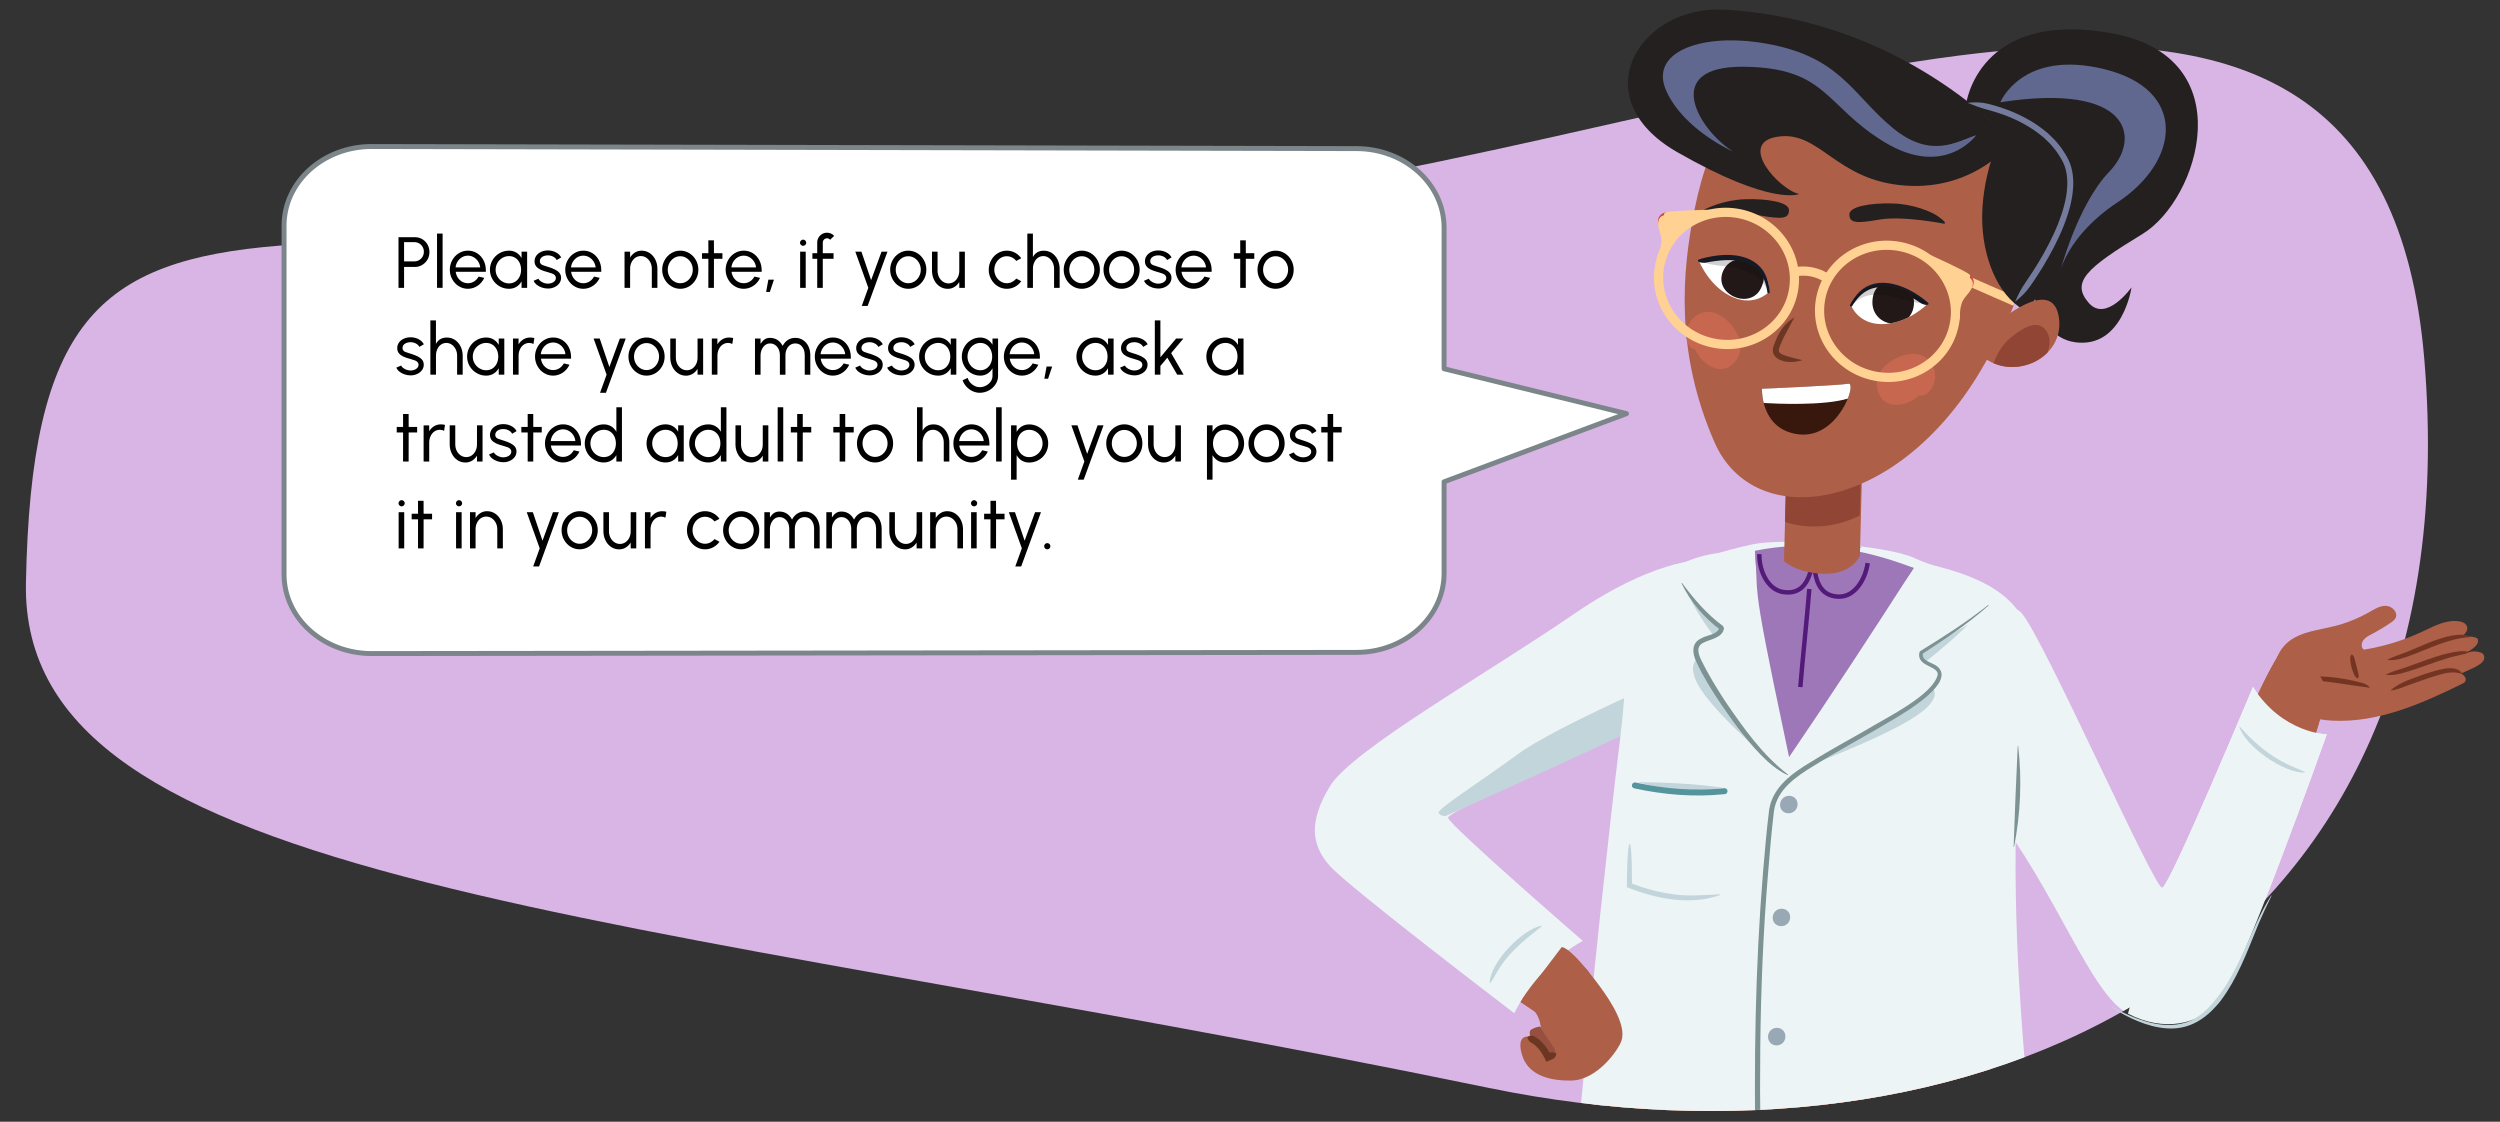 <?xml version="1.0" encoding="UTF-8"?><svg id="a" xmlns="http://www.w3.org/2000/svg" width="760" height="341" xmlns:xlink="http://www.w3.org/1999/xlink" viewBox="0 0 760 341"><rect x="0" y="0" width="760" height="341" fill="#333333" stroke="none"/><defs><clipPath id="b"><path d="M736.979,109.074c15.894,188.963-140.968,251.242-284.211,221.684C185.425,275.592,6.133,270.251,7.884,177.284,10.86,19.354,88.915,100.467,373.189,60.568c172.8-24.253,350.147-113.684,363.789,48.505Z" fill="#d9b5e5"/></clipPath><clipPath id="c"><path d="M573.15,86.707c6.06,.3,12.866,5.632,12.866,5.632,0,0-6.089,6.296-14.181,6.187-7.034-.095-9.094-5.643-9.094-5.643,0,0,1.226-6.632,10.409-6.176Z" fill="none"/></clipPath><clipPath id="d"><path d="M530.494,79.087c-5.691-2.102-14.044,.13-14.044,.13,0,0,3.129,8.181,10.615,11.257,6.507,2.674,10.579-1.621,10.579-1.621,0,0,1.475-6.581-7.149-9.766Z" fill="none"/></clipPath><clipPath id="e"><path d="M605.807,99.192c4.566-3.865,18.608-14.679,20.143-2.327,1.45,11.671-12.842,18.767-22.372,12.195" fill="#ae5f47"/></clipPath></defs><g><path d="M736.979,109.074c15.894,188.963-140.968,251.242-284.211,221.684C185.425,275.592,6.133,270.251,7.884,177.284,10.86,19.354,88.915,100.467,373.189,60.568c172.8-24.253,350.147-113.684,363.789,48.505Z" fill="#d9b5e5"/><g clip-path="url(#b)"><path d="M451.8,269.946c10.615,7.709,18.748,15.18,30.085,24.315,6.427,5.179-7.513,18.537-14.354,13.958-47.504-31.802-47.337-35.994-48.107-37.154l32.376-1.119Z" fill="#ae5f47"/><path d="M520.221,170.08s-15.072-1.725-41.749,16.584c-26.677,18.309-67.619,41.429-74.221,52.419-6.394,10.643-5.735,17.77,.149,24.287,5.883,6.517,55.948,44.652,55.948,44.652,0,0,6.283-13.984,20.842-21.979,0,0-40.435-35.039-40.972-37.406s59.53-27.418,63.264-30.371c3.734-2.954,16.739-48.184,16.739-48.184Z" fill="#edf4f6"/><path d="M510.48,204.756s-37.603,16.072-49.172,24.586-24.728,16.768-23.986,17.821,2.141,.897,2.141,.897c0,0,50.998-22.799,65.451-30.315,14.452-7.516,5.567-12.989,5.567-12.989Z" fill="#c2d5db"/><path d="M452.875,298.819c-.022-6.046,9.915-16.386,15.766-17.414l.086,.179c-4.74,3.74-9.207,7.154-12.588,12.26-1.12,1.622-1.905,3.323-3.072,5.024l-.192-.05h0Z" fill="#c2d5db"/><g><g><g><path d="M683.429,278.139c8.278-14.585,18.591-48.03,23.463-64.94,2.104-7.317-10.454-20.409-14.361-13.85-6.891,11.569-10.318,22.391-15.997,33.113,0,0,.862,56.307,6.895,45.677Z" fill="#ae5f47"/><path d="M569.081,189.076s16.169,30.848,36.222,56.542c20.053,25.695,30.141,56.569,41.597,62.53,11.095,5.773,21.278,3.144,27.467-3.173,6.19-6.317,32.978-81.731,32.978-81.731,0,0-13.504-.267-22.44-14.413,0,0-25.212,60.352-27.56,61.038s-36.107-75.989-42.837-83.568c-6.09-6.858-45.428,2.775-45.428,2.775Z" fill="#edf4f6"/></g><path d="M700.686,234.87c-6.286,.214-17.994-7.82-19.916-13.856l.147-.087c4.068,4.609,8.658,8.598,14.209,11.293,1.824,.92,3.698,1.544,5.589,2.481l-.029,.168h0Z" fill="#c2d5db"/></g><path d="M493.9,249.535c-.7-4.755-.718-9.503-.589-14.276,.249-4.754,.461-9.669,1.534-14.27,.255,8.207-.481,20.186-.81,28.552-.003,.082-.139,.084-.136-.006h0Z" fill="#7c9293"/><g><path d="M501.629,233.106c11.417-7.356,32.767-18.439,47.93-12.311,15.163,6.128,56.671-15.298,55.137,21.935-5.901,143.207,28.67,246.397,19.821,263.025-19.826,16.159-122.646,13.714-145.436,9.166,2.16-87.433-2.346-197.764,22.549-281.815Z" fill="#fda35b"/><path d="M545.002,165.585c-10.794,4.176-32.226-3.207-45.595,16.278-13.369,19.485-.906-6.547-7.013,43.719-7.165,58.97-17.705,165.834-22.508,234.06,13.796,13.801,28.042,13.165,46.601,15.701,18.559,2.536,50.225,.17,68.254-2.619,18.029-2.789,32.477-5.214,44.157-19.225-5.93-74.804-20.225-150.506-15.067-223.669,2.51-35.606,8.588-18.64,2.676-38.034-4.532-14.865-23.619-19.008-37.188-21.784-12.177-2.491-10.47,.781-19.898,12.437-.385,.477-2.316-5.395-1.567-6.499-9.146,2.471-2.058-14.543-12.851-10.367Z" fill="#edf4f6"/><g><path d="M546.459,244.698c-.114,1.507-1.348,2.611-2.86,2.546-1.513-.065-2.57-1.261-2.455-2.772,.115-1.511,1.355-2.61,2.868-2.544,1.514,.065,2.561,1.263,2.447,2.77Z" fill="#98a8b5"/><path d="M544.212,278.97c-.078,1.506-1.286,2.621-2.793,2.583-1.507-.038-2.596-1.21-2.518-2.716s1.286-2.621,2.793-2.583,2.596,1.21,2.518,2.716Z" fill="#98a8b5"/><path d="M542.766,315.164c-.045,1.505-1.211,2.658-2.724,2.638-1.513-.019-2.608-1.2-2.563-2.705,.045-1.505,1.211-2.658,2.724-2.638,1.513,.019,2.608,1.2,2.563,2.705Z" fill="#98a8b5"/></g><path d="M543.051,235.553c-8.046-6.98-24.808-21.353-27.774-29.355-2.966-8.002,5.755-6.73,6.626-11.829-3.111-3.756-6.166-8.394-8.39-13.108,29.137,1.832,58.3,3.892,87.432,5.754-5.117,5.819-11.531,10.941-17.249,15.506-1.64,5.002,8.942,5.647,2.211,12.418-6.731,6.771-31.431,15.916-42.856,20.614Z" fill="#c2d5db"/><path d="M523.815,239.488c-8.942,1.364-17.25,.766-25.967-1.729,8.702,.117,17.34,.449,25.967,1.729Z" fill="#c2d5db"/><path d="M524.252,240.519c-9.19,.948-18.217,.209-27.24-1.745" fill="none" stroke="#54949c" stroke-linecap="round" stroke-miterlimit="10" stroke-width="1.811"/><path d="M522.993,272.061c-9.22,3.314-19.614,1.165-28.453-2.36l.012-.535,.141-6.348c.315-8.347,1.164-8.441,1.374,.005l.058,6.358-.499-.74c4.336,1.657,8.827,2.897,13.414,3.453,4.647,.656,9.217,.143,13.911-.029l.042,.195h0Z" fill="#c2d5db"/><path d="M613.525,226.775c1.176,10.214,.74,20.572-1.249,30.658-.003,.081-.141,.088-.136-.004,.247-7.645,.874-23.023,1.249-30.661,.002-.082,.139-.084,.136,.006h0Z" fill="#7c9293"/><path d="M511.984,176.32c1.685-6.454,11.743-8.821,20.81-10.842s40.4,.135,49.092,4.139c8.692,4.004,21.481,5.871,22.205,13.38,.725,7.509-23.037,13.248-28.377,16.942-16.791-1.916-31.98-3.887-48.64-5.858-2.836-4.732-16.775-11.308-15.09-17.762Z" fill="#edf4f6"/><path d="M533.522,167.608c-.493,21.765-.88,46.055,10.574,65.135,18.625-13.209,28.653-39.799,37.669-60.099-15.868-3.874-31.949-5.101-48.243-5.036Z" fill="#89a2a8"/><path d="M511.804,179.725c3.865,3.746,7.983,7.619,11.639,11.264-1.262,3.098-9.787,3.178-7.389,9.136,2.399,5.958,20.269,34.798,26.684,33.844,6.415-.954-10.515-57.044-9.046-66.043-7.64,3.292-14.555,7.944-21.888,11.799Z" fill="#edf4f6"/><path d="M581.87,172.673c-8.431,12.363-41.896,55.832-42.461,67.906,11.466-9.983,40.112-23.099,47.878-31.354,7.766-8.255-5.058-5.752-3.074-10.826,3.564-3.816,15.666-7.281,16.889-13.121,1.223-5.84-15.401-10.197-19.232-12.605Z" fill="#edf4f6"/><path d="M546.241,173.047c-.173,1.654-.346,3.307-.519,4.961,5.57-.038,11.02,.461,16.514,1.363,.244-1.648,.488-3.295,.731-4.943-5.616-1.402-10.955-1.827-16.727-1.381Z" fill="#9eb6ba"/><path d="M533.483,167.438c16.763-3.404,32.484-.811,48.285,5.22-12.377,19.285-25.081,38.711-37.889,57.5-2.58-12.323-6.994-32.867-8.715-43.336-1.721-10.468-.843-10.812-1.681-19.383Z" fill="#9e77b8"/><path d="M543.252,165.504c2.588,1.794,2.375,5.921,6.514,6.366s11.811-3.956,16.18-5.565c-7.469-.332-15.034-.595-22.694-.801Z" fill="#ae5f47"/><path d="M551.768,173.842c.629,3.962,2.339,7.459,7.277,7.539,4.939,.08,8.093-5.5,8.721-10.202" fill="none" stroke="#531a7a" stroke-miterlimit="10" stroke-width="1.35"/><path d="M550.428,173.729c-1.138,3.881-3.322,6.985-8.258,6.26-4.936-.726-7.418-6.678-7.337-11.541" fill="none" stroke="#531a7a" stroke-miterlimit="10" stroke-width="1.35"/><path d="M511.385,177.272c3.577,4.886,7.555,9.48,12.432,13.065l.279,.672c-.465,2.965-4.19,3.263-6.249,4.38-2.371,1.111-1.549,3.454-.623,5.384,2.121,4.345,4.716,8.528,7.359,12.595,5.465,7.991,11.198,16.146,18.953,22.069,.1,.057,.014,.227-.094,.176-2.297-.98-4.282-2.552-6.143-4.182-5.434-5.059-9.811-11.122-14.003-17.205-2.743-4.101-5.384-8.261-7.5-12.794-1.285-2.532-1.832-5.892,1.359-7.363,1.849-1.116,4.918-1.036,5.546-3.269l.279,.672c-4.983-3.699-9.121-8.549-11.767-14.098-.053-.1,.105-.202,.171-.102h0Z" fill="#7c9293"/><path d="M550.038,179.053c-.801,9.949-1.924,19.865-2.74,29.813" fill="none" stroke="#531a7a" stroke-miterlimit="10" stroke-width="1.35"/><path d="M604.538,184.056c-6.246,5.555-13.223,10.223-20.212,14.778l.234-.327c-.476,2.604,2.872,2.792,4.434,4.138,5.623,4.778-9.353,13.609-12.866,15.738-8.215,4.967-16.764,9.434-24.887,14.506-5.194,3.179-10.897,7.017-11.927,13.464-.752,6.198-1.317,12.816-1.817,19.04-5.909,70.311,.641,140.976,1.905,211.217-.288,.106-2.14-38.421-2.248-38.461-2.893-57.438-5.925-115.487-1.203-172.88,.526-6.299,1.093-12.918,1.885-19.201,1.137-6.91,7.072-11.056,12.633-14.41,5.466-3.399,11.085-6.485,16.652-9.644,5.717-3.566,20.449-10.538,21.934-16.896,.18-1.235-1.347-1.965-2.77-2.659-1.084-.544-2.565-1.35-2.823-2.772-.107-.501-.034-.98,.058-1.429l.235-.328c7.094-4.363,14.129-8.837,20.654-14.025,.094-.082,.224,.074,.129,.152h0Z" fill="#7c9293"/></g><g><path d="M542.876,149.656l-.537,20.857s3.504,3.689,12.134,3.911c8.63,.222,10.936-5.476,10.936-5.476l.666-25.891-23.2,6.6Z" fill="#ae5f47"/><path d="M542.876,149.656l-.231,8.99s10.686,4.233,22.72-1.934l.352-13.665-22.84,6.609Z" fill="#914635"/></g></g><g><path d="M474.747,287.937s2.274-.758,11.747,12.126c3.266,4.441,7.958,11.747,6.442,16.295-.956,2.869-7.381,11.943-15.158,12.126-7.777,.183-13.281-2.265-14.958-7.413-1.678-5.148,.065-7.19,4.261-5.214,.462,.217,.708-4.112,1.088-3.734,6.974,6.933,8.686,10.174,8.686,10.174,0,0-7.923-6.038-8.552-10.692-.628-4.654-5.493-7.941-5.493-7.941l11.937-15.726Z" fill="#ae5f47"/><path d="M466.059,316.45s-2.075-2.751-.323-3.619,2.435-.709,2.435-.709c0,0,1.186,2.047,2.942,4.503s2.418,3.661,.961,4.21-6.015-4.385-6.015-4.385Z" fill="#97503f"/><path d="M473.178,320.308c-.777-.4-1.268-.585-1.888-.338l-.179,.073c-.014,.005-.007,0-.007,0l.005-.004,.002,.003v.002c-.004-.008,.022,.037-.046-.081-.184-.329-.381-.65-.565-.93-.363-.562-.679-.959-.679-.959,0,0-.575-.789-1.376-1.542-.778-.776-1.852-1.413-2.225-1.592-.353-.154-.673-.187-.989-.122-.326,.087-.648,.264-.99,.513,.193,.407,.319,.716,.469,.942,.142,.25,.304,.424,.557,.546,.267,.151,1.078,.621,1.721,1.254,.655,.608,1.159,1.282,1.159,1.282,0,0,.267,.341,.579,.832,.158,.244,.328,.524,.486,.809,.022,.032,.128,.236,.201,.386l.234,.472c.145,.325,.286,.641,.418,.939,.986-.426,1.709-.738,2.052-.886,.607-.277,.812-.761,1.06-1.599Z" fill="#6b3723"/></g></g></g><g><path d="M412.353,198.324c14.717,0,26.647-10.768,26.647-24.051v-27.81l55.453-20.716-55.453-13.642v-42.878c0-13.283-11.93-24.051-26.647-24.051l-299.353-.641c-14.717,0-26.647,10.768-26.647,24.051v106.046c0,13.283,11.93,24.051,26.647,24.051l299.412-.359h-.059Z" fill="#fff" stroke="#7b858a" stroke-linecap="round" stroke-linejoin="round" stroke-width="1.5"/><g><path d="M126.148,72.107c.803,0,1.551,.198,2.223,.594,.671,.407,1.21,.946,1.595,1.64,.385,.693,.583,1.463,.583,2.288,0,.836-.198,1.596-.594,2.288-.407,.693-.946,1.232-1.617,1.629-.671,.406-1.408,.604-2.189,.604h-3.311v6.359h-1.694v-15.402h5.005Zm-.143,7.349c1.023,0,1.947-.55,2.464-1.44,.253-.451,.385-.946,.385-1.485,0-1.09-.55-2.014-1.419-2.53-.44-.254-.913-.386-1.43-.386h-3.168v5.842h3.168Z"/><path d="M132.857,71.006h1.694v16.491h-1.694v-16.491Z"/><path d="M139.491,87.014c-.847-.518-1.507-1.222-2.002-2.112-.495-.88-.748-1.849-.748-2.894,0-1.057,.253-2.024,.748-2.915,.495-.892,1.155-1.596,2.002-2.112,.836-.518,1.749-.781,2.75-.781,1.034,0,1.969,.264,2.794,.781,.825,.527,1.485,1.243,1.958,2.156s.704,1.925,.704,3.036c0,.209,0,.363-.011,.462h-9.153c.176,1.31,.892,2.409,1.958,3.015,.539,.297,1.122,.451,1.75,.451,1.375,0,2.552-.748,3.256-2.024l1.716,.396c-.88,1.959-2.806,3.323-4.973,3.323-1.001,0-1.915-.265-2.75-.781Zm6.491-5.732c-.121-1.275-.858-2.431-1.958-3.08-.55-.319-1.145-.484-1.782-.484-1.276,0-2.42,.672-3.114,1.761-.352,.539-.561,1.144-.638,1.804h7.492Z"/><path d="M160.25,87.509h-1.694v-1.97c-.781,1.397-2.123,2.256-3.828,2.256-1.045,0-2.014-.265-2.894-.781-.891-.518-1.595-1.222-2.112-2.112-.517-.88-.781-1.849-.781-2.894,0-1.057,.264-2.024,.781-2.915,.517-.892,1.221-1.596,2.112-2.112,.88-.518,1.848-.781,2.894-.781,1.705,0,3.047,.857,3.828,2.255v-1.947h1.694v11.002Zm-2.288-3.411c.297-.627,.451-1.331,.451-2.09,0-1.552-.627-2.871-1.738-3.608-.561-.363-1.199-.55-1.925-.55-.737,0-1.419,.187-2.046,.561s-1.122,.88-1.485,1.507c-.363,.639-.55,1.332-.55,2.091s.187,1.452,.561,2.079c.374,.639,.869,1.145,1.496,1.508,.627,.374,1.298,.561,2.024,.561,1.463,0,2.607-.792,3.212-2.058Z"/><path d="M163.185,86.584c-.451-.362-.77-.77-.957-1.231l1.463-.627c.319,.77,1.694,1.507,2.838,1.507,.847,0,1.661-.286,2.112-.814,.231-.264,.341-.572,.341-.924,0-.671-.473-1.089-1.078-1.32-.308-.121-.715-.253-1.232-.396l-.22-.066c-1.716-.451-2.816-.924-3.465-1.749-.319-.407-.484-.925-.484-1.529,0-1.31,.814-2.354,2.046-2.894,.616-.275,1.276-.407,1.991-.407,.891,0,1.705,.188,2.442,.572s1.276,.902,1.617,1.551l-1.364,.804c-.187-.418-.539-.76-1.056-1.034-.517-.265-1.045-.396-1.595-.396-1.375,0-2.475,.66-2.475,1.771,0,.627,.363,.99,.891,1.199,.264,.11,.638,.242,1.133,.385l.627,.188c1.584,.517,2.651,1.001,3.312,1.804,.33,.407,.495,.902,.495,1.475v.033c0,1.243-.803,2.266-2.024,2.816-.605,.286-1.265,.418-1.958,.418-1.243,0-2.508-.418-3.399-1.134Z"/><path d="M174.581,87.014c-.847-.518-1.507-1.222-2.002-2.112-.495-.88-.748-1.849-.748-2.894,0-1.057,.253-2.024,.748-2.915,.495-.892,1.155-1.596,2.002-2.112,.836-.518,1.749-.781,2.75-.781,1.034,0,1.969,.264,2.794,.781,.825,.527,1.485,1.243,1.958,2.156s.704,1.925,.704,3.036c0,.209,0,.363-.011,.462h-9.153c.176,1.31,.892,2.409,1.958,3.015,.539,.297,1.122,.451,1.75,.451,1.375,0,2.552-.748,3.256-2.024l1.716,.396c-.88,1.959-2.806,3.323-4.973,3.323-1.001,0-1.915-.265-2.75-.781Zm6.491-5.732c-.121-1.275-.858-2.431-1.958-3.08-.55-.319-1.145-.484-1.782-.484-1.276,0-2.42,.672-3.114,1.761-.352,.539-.561,1.144-.638,1.804h7.492Z"/><path d="M198.155,87.509v-5.842c0-1.375-.638-2.619-1.662-3.312-.517-.341-1.078-.518-1.694-.518-1.221,0-2.255,.737-2.816,1.903-.286,.583-.429,1.232-.429,1.926v5.842h-1.694v-11.002h1.694v1.761c.836-1.31,2.057-2.068,3.477-2.068,.924,0,1.749,.242,2.486,.736,.726,.495,1.298,1.155,1.705,1.98,.407,.825,.616,1.728,.627,2.707v5.886h-1.694Z"/><path d="M204.05,87.014c-.847-.518-1.507-1.222-2.002-2.112-.495-.88-.748-1.849-.748-2.894,0-1.057,.253-2.024,.748-2.915,.495-.892,1.155-1.596,2.002-2.112,.836-.518,1.749-.781,2.75-.781s1.914,.264,2.761,.781c.836,.517,1.507,1.221,2.002,2.112,.495,.891,.737,1.858,.737,2.915,0,1.045-.242,2.014-.737,2.894-.495,.891-1.167,1.595-2.002,2.112-.847,.517-1.76,.781-2.761,.781s-1.915-.265-2.75-.781Zm4.675-1.475c.583-.374,1.034-.88,1.375-1.507,.341-.627,.506-1.299,.506-2.024,0-.737-.165-1.419-.506-2.046-.341-.628-.803-1.134-1.386-1.508s-1.221-.561-1.914-.561c-.704,0-1.342,.187-1.925,.561-.583,.374-1.034,.88-1.375,1.508-.341,.627-.506,1.309-.506,2.046,0,.748,.176,1.43,.517,2.058,.341,.627,.814,1.122,1.397,1.484,.583,.363,1.21,.551,1.893,.551,.704,0,1.342-.188,1.925-.562Z"/><path d="M217.041,78.674l-.011,8.835h-1.694l.011-8.835h-1.936v-1.693h1.936l-.011-3.928h1.694l.011,3.928h2.574v1.693h-2.574Z"/><path d="M223.343,87.014c-.847-.518-1.507-1.222-2.002-2.112-.495-.88-.748-1.849-.748-2.894,0-1.057,.253-2.024,.748-2.915,.495-.892,1.155-1.596,2.002-2.112,.836-.518,1.749-.781,2.75-.781,1.034,0,1.97,.264,2.794,.781,.825,.527,1.485,1.243,1.958,2.156s.704,1.925,.704,3.036c0,.209,0,.363-.011,.462h-9.153c.176,1.31,.891,2.409,1.958,3.015,.539,.297,1.122,.451,1.749,.451,1.375,0,2.553-.748,3.257-2.024l1.716,.396c-.88,1.959-2.806,3.323-4.973,3.323-1.001,0-1.914-.265-2.75-.781Zm6.491-5.732c-.121-1.275-.858-2.431-1.958-3.08-.55-.319-1.145-.484-1.783-.484-1.276,0-2.42,.672-3.113,1.761-.352,.539-.561,1.144-.638,1.804h7.492Z"/><path d="M233.584,85.023h1.694l-1.243,3.719h-1.133l.682-3.719Z"/><path d="M243.484,74.449c-.187-.187-.286-.396-.286-.648s.099-.484,.286-.671c.187-.188,.407-.286,.66-.286s.484,.099,.671,.286c.187,.187,.275,.418,.275,.671s-.088,.462-.275,.648c-.187,.188-.418,.286-.671,.286s-.473-.099-.66-.286Zm1.452,2.058v11.002h-1.694v-11.002h1.694Z"/><path d="M253.396,76.981v1.693h-3.268v8.835h-1.694v-8.835h-1.463v-1.693h1.463v-3.268c0-1.067,.572-2.035,1.485-2.574,.451-.265,.957-.396,1.496-.396,.803,0,1.595,.33,2.167,.946l-1.21,1.199c-.231-.275-.594-.451-.957-.451-.352,0-.649,.121-.902,.374-.253,.253-.385,.55-.385,.902v3.268h3.268Z"/><path d="M269.786,76.507l-6.018,16.503h-1.793l1.991-5.513-3.95-10.99h1.859l2.938,8.669,3.18-8.669h1.793Z"/><path d="M273.36,87.014c-.847-.518-1.507-1.222-2.002-2.112-.495-.88-.748-1.849-.748-2.894,0-1.057,.253-2.024,.748-2.915,.495-.892,1.155-1.596,2.002-2.112,.836-.518,1.749-.781,2.75-.781s1.915,.264,2.762,.781c.836,.517,1.507,1.221,2.002,2.112,.495,.891,.737,1.858,.737,2.915,0,1.045-.242,2.014-.737,2.894-.495,.891-1.167,1.595-2.002,2.112-.847,.517-1.76,.781-2.762,.781s-1.914-.265-2.75-.781Zm4.675-1.475c.583-.374,1.034-.88,1.375-1.507,.341-.627,.506-1.299,.506-2.024,0-.737-.165-1.419-.506-2.046-.341-.628-.803-1.134-1.386-1.508s-1.221-.561-1.915-.561c-.704,0-1.342,.187-1.925,.561-.583,.374-1.034,.88-1.375,1.508-.341,.627-.506,1.309-.506,2.046,0,.748,.176,1.43,.517,2.058,.341,.627,.814,1.122,1.397,1.484,.583,.363,1.21,.551,1.892,.551,.704,0,1.342-.188,1.925-.562Z"/><path d="M285.02,76.507v5.82c0,1.396,.627,2.629,1.65,3.312,.517,.341,1.078,.517,1.694,.517,1.232,0,2.266-.726,2.838-1.903,.275-.583,.418-1.232,.418-1.925v-5.82h1.694v11.002h-1.694v-1.771c-.836,1.31-2.046,2.068-3.487,2.068-.924,0-1.75-.242-2.476-.737s-1.287-1.155-1.694-1.98c-.407-.825-.627-1.738-.638-2.717v-5.864h1.694Z"/><path d="M310.463,85.495c-.517,.715-1.155,1.276-1.914,1.684-.77,.407-1.595,.616-2.476,.616-1.001,0-1.914-.265-2.75-.781-.847-.518-1.507-1.222-2.002-2.112-.495-.88-.748-1.849-.748-2.894,0-1.057,.253-2.024,.748-2.915,.495-.892,1.155-1.596,2.002-2.112,.836-.518,1.749-.781,2.75-.781,.88,0,1.706,.209,2.476,.616,.77,.406,1.408,.979,1.914,1.693l-1.518,.814c-.715-.913-1.804-1.43-2.872-1.43-.704,0-1.342,.187-1.925,.561-.583,.374-1.045,.88-1.375,1.508-.341,.627-.506,1.309-.506,2.046s.176,1.408,.517,2.035c.341,.627,.803,1.133,1.386,1.496,.583,.374,1.21,.562,1.903,.562,1.111,0,2.179-.551,2.872-1.42l1.518,.814Z"/><path d="M320.44,87.509v-5.831c0-1.375-.627-2.618-1.628-3.312-.495-.341-1.045-.517-1.639-.517-1.232,0-2.223,.726-2.75,1.892-.275,.583-.407,1.232-.407,1.937v5.831h-1.705v-16.503h1.694v7.129c.704-1.309,1.859-1.925,3.311-1.925,.924,0,1.75,.242,2.476,.726,.726,.495,1.298,1.155,1.705,1.98,.407,.825,.627,1.738,.638,2.718v5.875h-1.694Z"/><path d="M326.116,87.014c-.847-.518-1.507-1.222-2.002-2.112-.495-.88-.748-1.849-.748-2.894,0-1.057,.253-2.024,.748-2.915,.495-.892,1.155-1.596,2.002-2.112,.836-.518,1.749-.781,2.75-.781s1.915,.264,2.762,.781c.836,.517,1.507,1.221,2.002,2.112,.495,.891,.737,1.858,.737,2.915,0,1.045-.242,2.014-.737,2.894-.495,.891-1.167,1.595-2.002,2.112-.847,.517-1.76,.781-2.762,.781s-1.914-.265-2.75-.781Zm4.675-1.475c.583-.374,1.034-.88,1.375-1.507,.341-.627,.506-1.299,.506-2.024,0-.737-.165-1.419-.506-2.046-.341-.628-.803-1.134-1.386-1.508s-1.221-.561-1.915-.561c-.704,0-1.342,.187-1.925,.561-.583,.374-1.034,.88-1.375,1.508-.341,.627-.506,1.309-.506,2.046,0,.748,.176,1.43,.517,2.058,.341,.627,.814,1.122,1.397,1.484,.583,.363,1.21,.551,1.892,.551,.704,0,1.342-.188,1.925-.562Z"/><path d="M338.216,87.014c-.847-.518-1.507-1.222-2.002-2.112-.495-.88-.748-1.849-.748-2.894,0-1.057,.253-2.024,.748-2.915,.495-.892,1.155-1.596,2.002-2.112,.836-.518,1.749-.781,2.75-.781s1.914,.264,2.761,.781c.836,.517,1.507,1.221,2.002,2.112,.495,.891,.737,1.858,.737,2.915,0,1.045-.242,2.014-.737,2.894-.495,.891-1.167,1.595-2.002,2.112-.847,.517-1.76,.781-2.761,.781s-1.915-.265-2.75-.781Zm4.675-1.475c.583-.374,1.034-.88,1.375-1.507,.341-.627,.506-1.299,.506-2.024,0-.737-.165-1.419-.506-2.046-.341-.628-.803-1.134-1.386-1.508s-1.221-.561-1.914-.561c-.704,0-1.342,.187-1.925,.561-.583,.374-1.034,.88-1.375,1.508-.341,.627-.506,1.309-.506,2.046,0,.748,.176,1.43,.517,2.058,.341,.627,.814,1.122,1.397,1.484,.583,.363,1.21,.551,1.893,.551,.704,0,1.342-.188,1.925-.562Z"/><path d="M348.742,86.584c-.451-.362-.77-.77-.957-1.231l1.463-.627c.319,.77,1.694,1.507,2.838,1.507,.847,0,1.661-.286,2.112-.814,.231-.264,.341-.572,.341-.924,0-.671-.473-1.089-1.078-1.32-.308-.121-.715-.253-1.232-.396l-.22-.066c-1.716-.451-2.816-.924-3.465-1.749-.319-.407-.484-.925-.484-1.529,0-1.31,.814-2.354,2.046-2.894,.616-.275,1.276-.407,1.991-.407,.891,0,1.705,.188,2.442,.572s1.276,.902,1.617,1.551l-1.364,.804c-.187-.418-.539-.76-1.056-1.034-.517-.265-1.045-.396-1.595-.396-1.375,0-2.475,.66-2.475,1.771,0,.627,.363,.99,.891,1.199,.264,.11,.638,.242,1.133,.385l.627,.188c1.584,.517,2.651,1.001,3.312,1.804,.33,.407,.495,.902,.495,1.475v.033c0,1.243-.803,2.266-2.024,2.816-.605,.286-1.265,.418-1.958,.418-1.243,0-2.508-.418-3.399-1.134Z"/><path d="M360.139,87.014c-.847-.518-1.507-1.222-2.002-2.112-.495-.88-.748-1.849-.748-2.894,0-1.057,.253-2.024,.748-2.915,.495-.892,1.155-1.596,2.002-2.112,.836-.518,1.749-.781,2.75-.781,1.034,0,1.969,.264,2.794,.781,.825,.527,1.485,1.243,1.958,2.156s.704,1.925,.704,3.036c0,.209,0,.363-.011,.462h-9.153c.176,1.31,.892,2.409,1.958,3.015,.539,.297,1.122,.451,1.75,.451,1.375,0,2.552-.748,3.256-2.024l1.716,.396c-.88,1.959-2.806,3.323-4.973,3.323-1.001,0-1.915-.265-2.75-.781Zm6.491-5.732c-.121-1.275-.858-2.431-1.958-3.08-.55-.319-1.145-.484-1.782-.484-1.276,0-2.42,.672-3.114,1.761-.352,.539-.561,1.144-.638,1.804h7.492Z"/><path d="M378.729,78.674l-.011,8.835h-1.694l.011-8.835h-1.936v-1.693h1.936l-.011-3.928h1.694l.011,3.928h2.574v1.693h-2.574Z"/><path d="M385.031,87.014c-.847-.518-1.507-1.222-2.002-2.112-.495-.88-.748-1.849-.748-2.894,0-1.057,.253-2.024,.748-2.915,.495-.892,1.155-1.596,2.002-2.112,.836-.518,1.749-.781,2.75-.781s1.914,.264,2.761,.781c.836,.517,1.507,1.221,2.002,2.112,.495,.891,.737,1.858,.737,2.915,0,1.045-.242,2.014-.737,2.894-.495,.891-1.167,1.595-2.002,2.112-.847,.517-1.76,.781-2.761,.781s-1.915-.265-2.75-.781Zm4.675-1.475c.583-.374,1.034-.88,1.375-1.507,.341-.627,.506-1.299,.506-2.024,0-.737-.165-1.419-.506-2.046-.341-.628-.803-1.134-1.386-1.508s-1.221-.561-1.914-.561c-.704,0-1.342,.187-1.925,.561-.583,.374-1.034,.88-1.375,1.508-.341,.627-.506,1.309-.506,2.046,0,.748,.176,1.43,.517,2.058,.341,.627,.814,1.122,1.397,1.484,.583,.363,1.21,.551,1.893,.551,.704,0,1.342-.188,1.925-.562Z"/><path d="M121.439,112.984c-.451-.363-.77-.771-.957-1.232l1.463-.627c.319,.771,1.694,1.507,2.838,1.507,.847,0,1.661-.285,2.112-.813,.231-.265,.341-.572,.341-.925,0-.671-.473-1.089-1.078-1.319-.308-.121-.715-.254-1.232-.396l-.22-.066c-1.716-.45-2.816-.924-3.465-1.749-.319-.407-.484-.924-.484-1.529,0-1.309,.814-2.354,2.046-2.894,.616-.274,1.276-.406,1.991-.406,.891,0,1.705,.187,2.442,.571,.737,.386,1.276,.902,1.617,1.552l-1.364,.803c-.187-.418-.539-.759-1.056-1.034-.517-.264-1.045-.396-1.595-.396-1.375,0-2.475,.66-2.475,1.771,0,.628,.363,.99,.891,1.199,.264,.11,.638,.242,1.133,.386l.627,.187c1.584,.518,2.651,1.001,3.312,1.805,.33,.407,.495,.902,.495,1.474v.033c0,1.243-.803,2.267-2.024,2.816-.605,.286-1.265,.418-1.958,.418-1.243,0-2.508-.418-3.399-1.133Z"/><path d="M138.963,113.908v-5.831c0-1.375-.627-2.618-1.628-3.311-.495-.342-1.045-.518-1.639-.518-1.232,0-2.223,.727-2.75,1.893-.275,.583-.407,1.231-.407,1.936v5.831h-1.705v-16.502h1.694v7.129c.704-1.31,1.859-1.926,3.311-1.926,.924,0,1.75,.242,2.476,.727,.726,.495,1.298,1.155,1.705,1.98,.407,.825,.627,1.738,.638,2.717v5.875h-1.694Z"/><path d="M153.308,113.908h-1.694v-1.969c-.781,1.396-2.123,2.255-3.828,2.255-1.045,0-2.014-.264-2.894-.781-.891-.517-1.595-1.221-2.112-2.112-.517-.88-.781-1.848-.781-2.894,0-1.056,.264-2.023,.781-2.915,.517-.891,1.221-1.595,2.112-2.112,.88-.517,1.848-.781,2.894-.781,1.705,0,3.047,.858,3.828,2.256v-1.947h1.694v11.001Zm-2.288-3.41c.297-.627,.451-1.331,.451-2.091,0-1.551-.627-2.871-1.738-3.608-.561-.362-1.199-.55-1.925-.55-.737,0-1.419,.188-2.046,.562s-1.122,.88-1.485,1.507c-.363,.638-.55,1.331-.55,2.09s.187,1.453,.561,2.08c.374,.638,.869,1.144,1.496,1.507,.627,.374,1.298,.562,2.024,.562,1.463,0,2.607-.793,3.212-2.058Z"/><path d="M162.173,104.568c-.407-.209-.825-.319-1.265-.319-1.232,0-2.266,.727-2.827,1.903-.286,.583-.429,1.232-.429,1.925v5.831h-1.705v-10.99h1.694v1.749c.836-1.309,2.057-2.058,3.498-2.058,.54,0,.968,.056,1.31,.165l-.275,1.794Z"/><path d="M165.396,113.413c-.847-.517-1.507-1.221-2.002-2.112-.495-.88-.748-1.848-.748-2.894,0-1.056,.253-2.023,.748-2.915,.495-.891,1.155-1.595,2.002-2.112,.836-.517,1.749-.781,2.75-.781,1.034,0,1.97,.265,2.794,.781,.825,.528,1.485,1.243,1.958,2.156s.704,1.926,.704,3.036c0,.209,0,.363-.011,.463h-9.153c.176,1.309,.891,2.409,1.958,3.014,.539,.298,1.122,.451,1.749,.451,1.375,0,2.553-.748,3.257-2.024l1.716,.396c-.88,1.958-2.806,3.322-4.973,3.322-1.001,0-1.914-.264-2.75-.781Zm6.491-5.731c-.121-1.276-.858-2.432-1.958-3.08-.55-.319-1.145-.484-1.783-.484-1.276,0-2.42,.671-3.113,1.76-.352,.539-.561,1.145-.638,1.805h7.492Z"/><path d="M190.224,102.907l-6.018,16.502h-1.793l1.991-5.512-3.949-10.99h1.859l2.938,8.669,3.18-8.669h1.793Z"/><path d="M193.798,113.413c-.847-.517-1.507-1.221-2.002-2.112-.495-.88-.748-1.848-.748-2.894,0-1.056,.253-2.023,.748-2.915,.495-.891,1.155-1.595,2.002-2.112,.836-.517,1.749-.781,2.75-.781s1.914,.265,2.761,.781c.836,.518,1.507,1.222,2.002,2.112,.495,.892,.737,1.859,.737,2.915,0,1.046-.242,2.014-.737,2.894-.495,.892-1.167,1.596-2.002,2.112-.847,.518-1.76,.781-2.761,.781s-1.915-.264-2.75-.781Zm4.675-1.474c.583-.374,1.034-.881,1.375-1.508,.341-.627,.506-1.298,.506-2.024,0-.736-.165-1.419-.506-2.046-.341-.627-.803-1.133-1.386-1.507s-1.221-.562-1.914-.562c-.704,0-1.342,.188-1.925,.562-.583,.374-1.034,.88-1.375,1.507-.341,.627-.506,1.31-.506,2.046,0,.749,.176,1.431,.517,2.058,.341,.627,.814,1.122,1.397,1.485s1.21,.55,1.893,.55c.704,0,1.342-.187,1.925-.561Z"/><path d="M205.458,102.907v5.819c0,1.397,.627,2.63,1.65,3.312,.517,.341,1.078,.518,1.694,.518,1.232,0,2.267-.727,2.838-1.903,.275-.583,.418-1.232,.418-1.926v-5.819h1.694v11.001h-1.694v-1.771c-.836,1.31-2.046,2.068-3.487,2.068-.924,0-1.75-.241-2.476-.736s-1.287-1.155-1.694-1.98c-.407-.825-.627-1.738-.638-2.718v-5.863h1.694Z"/><path d="M222.618,104.568c-.407-.209-.825-.319-1.265-.319-1.232,0-2.266,.727-2.827,1.903-.286,.583-.429,1.232-.429,1.925v5.831h-1.705v-10.99h1.694v1.749c.836-1.309,2.057-2.058,3.499-2.058,.539,0,.968,.056,1.309,.165l-.275,1.794Z"/><path d="M231.208,102.907v1.605c.803-1.221,1.606-1.804,2.871-1.804,1.75,0,3.025,.891,3.851,2.442,.803-1.552,2.124-2.442,3.84-2.442,.902,0,1.705,.23,2.398,.704,.693,.473,1.221,1.1,1.606,1.903,.374,.803,.561,1.672,.561,2.618v5.974h-1.694v-5.974c0-1.31-.473-2.442-1.342-3.069-.429-.309-.946-.462-1.529-.462-1.177,0-2.102,.671-2.607,1.749-.253,.539-.385,1.133-.385,1.782v5.974h-1.694v-5.974c0-1.287-.528-2.432-1.441-3.059-.451-.319-.979-.473-1.562-.473-1.089,0-2.013,.726-2.497,1.848-.253,.562-.374,1.167-.374,1.815v5.842h-1.694v-11.001h1.694Z"/><path d="M250.447,113.413c-.847-.517-1.507-1.221-2.002-2.112-.495-.88-.748-1.848-.748-2.894,0-1.056,.253-2.023,.748-2.915,.495-.891,1.155-1.595,2.002-2.112,.836-.517,1.749-.781,2.75-.781,1.034,0,1.969,.265,2.794,.781,.825,.528,1.485,1.243,1.958,2.156s.704,1.926,.704,3.036c0,.209,0,.363-.011,.463h-9.153c.176,1.309,.892,2.409,1.958,3.014,.539,.298,1.122,.451,1.75,.451,1.375,0,2.552-.748,3.256-2.024l1.716,.396c-.88,1.958-2.806,3.322-4.973,3.322-1.001,0-1.915-.264-2.75-.781Zm6.491-5.731c-.121-1.276-.858-2.432-1.958-3.08-.55-.319-1.145-.484-1.782-.484-1.276,0-2.42,.671-3.114,1.76-.352,.539-.561,1.145-.638,1.805h7.492Z"/><path d="M260.963,112.984c-.451-.363-.77-.771-.957-1.232l1.463-.627c.319,.771,1.694,1.507,2.838,1.507,.847,0,1.661-.285,2.112-.813,.231-.265,.341-.572,.341-.925,0-.671-.473-1.089-1.078-1.319-.308-.121-.715-.254-1.232-.396l-.22-.066c-1.716-.45-2.816-.924-3.465-1.749-.319-.407-.484-.924-.484-1.529,0-1.309,.814-2.354,2.046-2.894,.616-.274,1.276-.406,1.991-.406,.891,0,1.705,.187,2.442,.571,.737,.386,1.276,.902,1.617,1.552l-1.364,.803c-.187-.418-.539-.759-1.056-1.034-.517-.264-1.045-.396-1.595-.396-1.375,0-2.475,.66-2.475,1.771,0,.628,.363,.99,.891,1.199,.264,.11,.638,.242,1.133,.386l.627,.187c1.584,.518,2.651,1.001,3.312,1.805,.33,.407,.495,.902,.495,1.474v.033c0,1.243-.803,2.267-2.024,2.816-.605,.286-1.265,.418-1.958,.418-1.243,0-2.508-.418-3.399-1.133Z"/><path d="M270.654,112.984c-.451-.363-.77-.771-.957-1.232l1.463-.627c.319,.771,1.694,1.507,2.838,1.507,.847,0,1.661-.285,2.112-.813,.231-.265,.341-.572,.341-.925,0-.671-.473-1.089-1.078-1.319-.308-.121-.715-.254-1.232-.396l-.22-.066c-1.716-.45-2.816-.924-3.465-1.749-.319-.407-.484-.924-.484-1.529,0-1.309,.814-2.354,2.046-2.894,.616-.274,1.276-.406,1.991-.406,.891,0,1.705,.187,2.442,.571,.737,.386,1.276,.902,1.617,1.552l-1.364,.803c-.187-.418-.539-.759-1.056-1.034-.517-.264-1.045-.396-1.595-.396-1.375,0-2.475,.66-2.475,1.771,0,.628,.363,.99,.891,1.199,.264,.11,.638,.242,1.133,.386l.627,.187c1.584,.518,2.651,1.001,3.312,1.805,.33,.407,.495,.902,.495,1.474v.033c0,1.243-.803,2.267-2.024,2.816-.605,.286-1.265,.418-1.958,.418-1.243,0-2.508-.418-3.399-1.133Z"/><path d="M290.719,113.908h-1.694v-1.969c-.781,1.396-2.123,2.255-3.828,2.255-1.045,0-2.014-.264-2.894-.781-.891-.517-1.595-1.221-2.112-2.112-.517-.88-.781-1.848-.781-2.894,0-1.056,.264-2.023,.781-2.915,.517-.891,1.221-1.595,2.112-2.112,.88-.517,1.848-.781,2.894-.781,1.705,0,3.047,.858,3.828,2.256v-1.947h1.694v11.001Zm-2.288-3.41c.297-.627,.451-1.331,.451-2.091,0-1.551-.627-2.871-1.738-3.608-.561-.362-1.199-.55-1.925-.55-.737,0-1.419,.188-2.046,.562s-1.122,.88-1.485,1.507c-.363,.638-.55,1.331-.55,2.09s.187,1.453,.561,2.08c.374,.638,.869,1.144,1.496,1.507,.627,.374,1.298,.562,2.024,.562,1.463,0,2.607-.793,3.212-2.058Z"/><path d="M303.414,114.282c0,.936-.264,1.794-.781,2.574-.517,.781-1.21,1.408-2.068,1.871-.869,.45-1.771,.682-2.729,.682-1.507,0-3.003-.715-4.06-1.881-.539-.583-.913-1.232-1.144-1.937l1.562-.704c.264,1.045,1.067,1.947,2.09,2.442,.506,.253,1.023,.374,1.551,.374,.649,0,1.276-.154,1.881-.462,.594-.309,1.078-.727,1.452-1.243,.363-.528,.55-1.101,.55-1.717v-2.31c-.781,1.375-2.09,2.222-3.718,2.222-1.012,0-1.947-.264-2.806-.781-.869-.517-1.551-1.221-2.046-2.112-.506-.88-.759-1.848-.759-2.894s.253-2.013,.759-2.904c.495-.891,1.177-1.595,2.046-2.112,.858-.517,1.793-.781,2.806-.781,1.628,0,2.938,.848,3.718,2.212v-1.914h1.694v11.375Zm-2.233-3.807c.297-.627,.44-1.319,.44-2.068,0-1.507-.627-2.849-1.716-3.597-.55-.374-1.177-.562-1.881-.562-.715,0-1.364,.188-1.958,.562-.605,.374-1.078,.88-1.419,1.507-.352,.638-.528,1.331-.528,2.09s.176,1.453,.528,2.08c.352,.638,.825,1.144,1.43,1.507,.594,.374,1.243,.562,1.947,.562,1.419,0,2.563-.804,3.157-2.08Z"/><path d="M307.922,113.413c-.847-.517-1.507-1.221-2.002-2.112-.495-.88-.748-1.848-.748-2.894,0-1.056,.253-2.023,.748-2.915,.495-.891,1.155-1.595,2.002-2.112,.836-.517,1.749-.781,2.75-.781,1.034,0,1.97,.265,2.794,.781,.825,.528,1.485,1.243,1.958,2.156s.704,1.926,.704,3.036c0,.209,0,.363-.011,.463h-9.153c.176,1.309,.891,2.409,1.958,3.014,.539,.298,1.122,.451,1.749,.451,1.375,0,2.553-.748,3.257-2.024l1.716,.396c-.88,1.958-2.806,3.322-4.973,3.322-1.001,0-1.914-.264-2.75-.781Zm6.491-5.731c-.121-1.276-.858-2.432-1.958-3.08-.55-.319-1.145-.484-1.783-.484-1.276,0-2.42,.671-3.113,1.76-.352,.539-.561,1.145-.638,1.805h7.492Z"/><path d="M318.163,111.422h1.694l-1.243,3.719h-1.133l.682-3.719Z"/><path d="M338.536,113.908h-1.694v-1.969c-.781,1.396-2.124,2.255-3.829,2.255-1.045,0-2.014-.264-2.894-.781-.891-.517-1.595-1.221-2.112-2.112-.517-.88-.781-1.848-.781-2.894,0-1.056,.264-2.023,.781-2.915,.517-.891,1.221-1.595,2.112-2.112,.88-.517,1.848-.781,2.894-.781,1.705,0,3.047,.858,3.829,2.256v-1.947h1.694v11.001Zm-2.288-3.41c.297-.627,.451-1.331,.451-2.091,0-1.551-.627-2.871-1.738-3.608-.561-.362-1.199-.55-1.925-.55-.737,0-1.419,.188-2.046,.562s-1.122,.88-1.485,1.507c-.363,.638-.55,1.331-.55,2.09s.187,1.453,.561,2.08c.374,.638,.869,1.144,1.496,1.507,.627,.374,1.298,.562,2.024,.562,1.463,0,2.607-.793,3.212-2.058Z"/><path d="M341.472,112.984c-.451-.363-.77-.771-.957-1.232l1.463-.627c.319,.771,1.694,1.507,2.838,1.507,.847,0,1.661-.285,2.112-.813,.231-.265,.341-.572,.341-.925,0-.671-.473-1.089-1.078-1.319-.308-.121-.715-.254-1.232-.396l-.22-.066c-1.716-.45-2.816-.924-3.465-1.749-.319-.407-.484-.924-.484-1.529,0-1.309,.814-2.354,2.046-2.894,.616-.274,1.276-.406,1.991-.406,.891,0,1.705,.187,2.442,.571,.737,.386,1.276,.902,1.617,1.552l-1.364,.803c-.187-.418-.539-.759-1.056-1.034-.517-.264-1.045-.396-1.595-.396-1.375,0-2.475,.66-2.475,1.771,0,.628,.363,.99,.891,1.199,.264,.11,.638,.242,1.133,.386l.627,.187c1.584,.518,2.651,1.001,3.312,1.805,.33,.407,.495,.902,.495,1.474v.033c0,1.243-.803,2.267-2.024,2.816-.605,.286-1.265,.418-1.958,.418-1.243,0-2.508-.418-3.399-1.133Z"/><path d="M357.874,113.908l-3.003-5.182-2.112,2.52v2.662h-1.694v-16.502h1.694v11.21l4.786-5.709h2.211l-3.729,4.434,3.795,6.567h-1.947Z"/><path d="M378.037,113.908h-1.694v-1.969c-.781,1.396-2.123,2.255-3.828,2.255-1.045,0-2.014-.264-2.894-.781-.891-.517-1.595-1.221-2.112-2.112-.517-.88-.781-1.848-.781-2.894,0-1.056,.264-2.023,.781-2.915,.517-.891,1.221-1.595,2.112-2.112,.88-.517,1.848-.781,2.894-.781,1.705,0,3.047,.858,3.828,2.256v-1.947h1.694v11.001Zm-2.288-3.41c.297-.627,.451-1.331,.451-2.091,0-1.551-.627-2.871-1.738-3.608-.561-.362-1.199-.55-1.925-.55-.737,0-1.419,.188-2.046,.562s-1.122,.88-1.485,1.507c-.363,.638-.55,1.331-.55,2.09s.187,1.453,.561,2.08c.374,.638,.869,1.144,1.496,1.507,.627,.374,1.298,.562,2.024,.562,1.463,0,2.607-.793,3.212-2.058Z"/><path d="M124.234,131.474l-.011,8.835h-1.694l.011-8.835h-1.936v-1.693h1.936l-.011-3.928h1.694l.011,3.928h2.574v1.693h-2.574Z"/><path d="M135.003,130.968c-.407-.209-.825-.318-1.265-.318-1.232,0-2.266,.726-2.827,1.902-.286,.584-.429,1.232-.429,1.926v5.831h-1.705v-10.991h1.694v1.75c.836-1.31,2.057-2.058,3.499-2.058,.539,0,.968,.055,1.309,.165l-.275,1.793Z"/><path d="M138.402,129.307v5.82c0,1.396,.627,2.629,1.65,3.312,.517,.341,1.078,.517,1.694,.517,1.232,0,2.266-.726,2.838-1.903,.275-.583,.418-1.232,.418-1.925v-5.82h1.694v11.002h-1.694v-1.771c-.836,1.31-2.046,2.068-3.487,2.068-.924,0-1.75-.242-2.476-.737s-1.287-1.155-1.694-1.98c-.407-.825-.627-1.738-.638-2.717v-5.864h1.694Z"/><path d="M149.632,139.384c-.451-.362-.77-.77-.957-1.231l1.463-.627c.319,.77,1.694,1.507,2.838,1.507,.847,0,1.661-.286,2.112-.814,.231-.264,.341-.572,.341-.924,0-.671-.473-1.089-1.078-1.32-.308-.121-.715-.253-1.232-.396l-.22-.066c-1.716-.451-2.816-.924-3.465-1.749-.319-.407-.484-.925-.484-1.529,0-1.31,.814-2.354,2.046-2.894,.616-.275,1.276-.407,1.991-.407,.891,0,1.705,.188,2.442,.572s1.276,.902,1.617,1.551l-1.364,.804c-.187-.418-.539-.76-1.056-1.034-.517-.265-1.045-.396-1.595-.396-1.375,0-2.475,.66-2.475,1.771,0,.627,.363,.99,.891,1.199,.264,.11,.638,.242,1.133,.385l.627,.188c1.584,.517,2.651,1.001,3.312,1.804,.33,.407,.495,.902,.495,1.475v.033c0,1.243-.803,2.266-2.024,2.816-.605,.286-1.265,.418-1.958,.418-1.243,0-2.508-.418-3.399-1.134Z"/><path d="M162.118,131.474l-.011,8.835h-1.694l.011-8.835h-1.936v-1.693h1.936l-.011-3.928h1.694l.011,3.928h2.574v1.693h-2.574Z"/><path d="M168.42,139.814c-.847-.518-1.507-1.222-2.002-2.112-.495-.88-.748-1.849-.748-2.894,0-1.057,.253-2.024,.748-2.915,.495-.892,1.155-1.596,2.002-2.112,.836-.518,1.749-.781,2.75-.781,1.034,0,1.97,.264,2.794,.781,.825,.527,1.485,1.243,1.958,2.156s.704,1.925,.704,3.036c0,.209,0,.363-.011,.462h-9.153c.176,1.31,.891,2.409,1.958,3.015,.539,.297,1.122,.451,1.749,.451,1.375,0,2.553-.748,3.257-2.024l1.716,.396c-.88,1.959-2.806,3.323-4.973,3.323-1.001,0-1.914-.265-2.75-.781Zm6.491-5.732c-.121-1.275-.858-2.431-1.958-3.08-.55-.319-1.145-.484-1.783-.484-1.276,0-2.42,.672-3.113,1.761-.352,.539-.561,1.144-.638,1.804h7.492Z"/><path d="M189.069,140.309h-1.694v-1.959c-.781,1.397-2.123,2.245-3.829,2.245-1.045,0-2.013-.265-2.893-.781-.891-.518-1.595-1.222-2.112-2.112-.517-.88-.781-1.849-.781-2.894s.264-2.014,.781-2.904c.517-.892,1.221-1.596,2.112-2.112,.88-.518,1.848-.781,2.893-.781,1.706,0,3.047,.847,3.829,2.244v-7.448h1.694v16.503Zm-2.288-3.411c.297-.627,.451-1.331,.451-2.09,0-1.552-.627-2.871-1.738-3.608-.561-.363-1.199-.55-1.925-.55-.737,0-1.408,.187-2.035,.561s-1.133,.88-1.496,1.507c-.363,.639-.55,1.332-.55,2.091s.187,1.452,.561,2.079c.363,.639,.869,1.145,1.497,1.508,.627,.374,1.298,.561,2.024,.561,1.463,0,2.607-.792,3.213-2.058Z"/><path d="M207.856,140.309h-1.694v-1.97c-.781,1.397-2.124,2.256-3.829,2.256-1.045,0-2.014-.265-2.894-.781-.891-.518-1.595-1.222-2.112-2.112-.517-.88-.781-1.849-.781-2.894,0-1.057,.264-2.024,.781-2.915,.517-.892,1.221-1.596,2.112-2.112,.88-.518,1.848-.781,2.894-.781,1.705,0,3.047,.857,3.829,2.255v-1.947h1.694v11.002Zm-2.288-3.411c.297-.627,.451-1.331,.451-2.09,0-1.552-.627-2.871-1.738-3.608-.561-.363-1.199-.55-1.925-.55-.737,0-1.419,.187-2.046,.561s-1.122,.88-1.485,1.507c-.363,.639-.55,1.332-.55,2.091s.187,1.452,.561,2.079c.374,.639,.869,1.145,1.496,1.508,.627,.374,1.298,.561,2.024,.561,1.463,0,2.607-.792,3.212-2.058Z"/><path d="M220.836,140.309h-1.694v-1.959c-.781,1.397-2.123,2.245-3.829,2.245-1.045,0-2.013-.265-2.893-.781-.891-.518-1.595-1.222-2.112-2.112-.517-.88-.781-1.849-.781-2.894s.264-2.014,.781-2.904c.517-.892,1.221-1.596,2.112-2.112,.88-.518,1.848-.781,2.893-.781,1.706,0,3.047,.847,3.829,2.244v-7.448h1.694v16.503Zm-2.288-3.411c.297-.627,.451-1.331,.451-2.09,0-1.552-.627-2.871-1.738-3.608-.561-.363-1.199-.55-1.925-.55-.737,0-1.408,.187-2.035,.561s-1.133,.88-1.496,1.507c-.363,.639-.55,1.332-.55,2.091s.187,1.452,.561,2.079c.363,.639,.869,1.145,1.497,1.508,.627,.374,1.298,.561,2.024,.561,1.463,0,2.607-.792,3.213-2.058Z"/><path d="M225.279,129.307v5.82c0,1.396,.627,2.629,1.65,3.312,.517,.341,1.078,.517,1.694,.517,1.232,0,2.267-.726,2.838-1.903,.275-.583,.418-1.232,.418-1.925v-5.82h1.694v11.002h-1.694v-1.771c-.836,1.31-2.046,2.068-3.487,2.068-.924,0-1.75-.242-2.476-.737s-1.287-1.155-1.694-1.98c-.407-.825-.627-1.738-.638-2.717v-5.864h1.694Z"/><path d="M236.411,123.806h1.694v16.491h-1.694v-16.491Z"/><path d="M244.045,131.474l-.011,8.835h-1.694l.011-8.835h-1.936v-1.693h1.936l-.011-3.928h1.694l.011,3.928h2.574v1.693h-2.574Z"/><path d="M256.959,131.474l-.011,8.835h-1.694l.011-8.835h-1.936v-1.693h1.936l-.011-3.928h1.694l.011,3.928h2.574v1.693h-2.574Z"/><path d="M263.262,139.814c-.847-.518-1.507-1.222-2.002-2.112-.495-.88-.748-1.849-.748-2.894,0-1.057,.253-2.024,.748-2.915,.495-.892,1.155-1.596,2.002-2.112,.836-.518,1.749-.781,2.75-.781s1.914,.264,2.761,.781c.836,.517,1.507,1.221,2.002,2.112,.495,.891,.737,1.858,.737,2.915,0,1.045-.242,2.014-.737,2.894-.495,.891-1.167,1.595-2.002,2.112-.847,.517-1.76,.781-2.761,.781s-1.915-.265-2.75-.781Zm4.675-1.475c.583-.374,1.034-.88,1.375-1.507,.341-.627,.506-1.299,.506-2.024,0-.737-.165-1.419-.506-2.046-.341-.628-.803-1.134-1.386-1.508s-1.221-.561-1.914-.561c-.704,0-1.342,.187-1.925,.561-.583,.374-1.034,.88-1.375,1.508-.341,.627-.506,1.309-.506,2.046,0,.748,.176,1.43,.517,2.058,.341,.627,.814,1.122,1.397,1.484,.583,.363,1.21,.551,1.893,.551,.704,0,1.342-.188,1.925-.562Z"/><path d="M286.901,140.309v-5.831c0-1.375-.627-2.618-1.628-3.312-.495-.341-1.045-.517-1.639-.517-1.232,0-2.223,.726-2.75,1.892-.275,.583-.407,1.232-.407,1.937v5.831h-1.705v-16.503h1.694v7.129c.704-1.309,1.859-1.925,3.311-1.925,.924,0,1.75,.242,2.476,.726,.726,.495,1.298,1.155,1.705,1.98,.407,.825,.627,1.738,.638,2.718v5.875h-1.694Z"/><path d="M292.577,139.814c-.847-.518-1.507-1.222-2.002-2.112-.495-.88-.748-1.849-.748-2.894,0-1.057,.253-2.024,.748-2.915,.495-.892,1.155-1.596,2.002-2.112,.836-.518,1.749-.781,2.75-.781,1.034,0,1.97,.264,2.794,.781,.825,.527,1.485,1.243,1.958,2.156s.704,1.925,.704,3.036c0,.209,0,.363-.011,.462h-9.153c.176,1.31,.891,2.409,1.958,3.015,.539,.297,1.122,.451,1.749,.451,1.375,0,2.553-.748,3.257-2.024l1.716,.396c-.88,1.959-2.806,3.323-4.973,3.323-1.001,0-1.914-.265-2.75-.781Zm6.491-5.732c-.121-1.275-.858-2.431-1.958-3.08-.55-.319-1.145-.484-1.783-.484-1.276,0-2.42,.672-3.113,1.761-.352,.539-.561,1.144-.638,1.804h7.492Z"/><path d="M302.817,123.806h1.694v16.491h-1.694v-16.491Z"/><path d="M307.361,129.307h1.694v1.97c.781-1.397,2.112-2.256,3.817-2.256,1.045,0,2.013,.265,2.904,.781,.891,.518,1.595,1.222,2.112,2.102,.517,.891,.77,1.859,.77,2.904,0,1.056-.253,2.024-.77,2.915-.517,.892-1.221,1.596-2.112,2.112-.891,.518-1.859,.781-2.904,.781-1.705,0-3.037-.858-3.817-2.255v7.448h-1.694v-16.503Zm2.288,3.399c-.297,.627-.451,1.331-.451,2.102,0,1.529,.627,2.86,1.738,3.598,.55,.374,1.188,.561,1.915,.561s1.408-.187,2.035-.561c.627-.363,1.122-.869,1.496-1.508,.374-.627,.561-1.331,.561-2.09,0-.748-.187-1.441-.55-2.079-.363-.627-.858-1.134-1.485-1.508s-1.32-.561-2.057-.561c-1.452,0-2.597,.781-3.202,2.046Z"/><path d="M335.467,129.307l-6.018,16.503h-1.793l1.991-5.513-3.949-10.99h1.859l2.938,8.669,3.18-8.669h1.793Z"/><path d="M339.041,139.814c-.847-.518-1.507-1.222-2.002-2.112-.495-.88-.748-1.849-.748-2.894,0-1.057,.253-2.024,.748-2.915,.495-.892,1.155-1.596,2.002-2.112,.836-.518,1.749-.781,2.75-.781s1.914,.264,2.761,.781c.836,.517,1.507,1.221,2.002,2.112,.495,.891,.737,1.858,.737,2.915,0,1.045-.242,2.014-.737,2.894-.495,.891-1.167,1.595-2.002,2.112-.847,.517-1.76,.781-2.761,.781s-1.915-.265-2.75-.781Zm4.675-1.475c.583-.374,1.034-.88,1.375-1.507,.341-.627,.506-1.299,.506-2.024,0-.737-.165-1.419-.506-2.046-.341-.628-.803-1.134-1.386-1.508s-1.221-.561-1.914-.561c-.704,0-1.342,.187-1.925,.561-.583,.374-1.034,.88-1.375,1.508-.341,.627-.506,1.309-.506,2.046,0,.748,.176,1.43,.517,2.058,.341,.627,.814,1.122,1.397,1.484,.583,.363,1.21,.551,1.893,.551,.704,0,1.342-.188,1.925-.562Z"/><path d="M350.701,129.307v5.82c0,1.396,.627,2.629,1.65,3.312,.517,.341,1.078,.517,1.694,.517,1.232,0,2.267-.726,2.838-1.903,.275-.583,.418-1.232,.418-1.925v-5.82h1.694v11.002h-1.694v-1.771c-.836,1.31-2.046,2.068-3.487,2.068-.924,0-1.75-.242-2.476-.737s-1.287-1.155-1.694-1.98c-.407-.825-.627-1.738-.638-2.717v-5.864h1.694Z"/><path d="M366.915,129.307h1.694v1.97c.781-1.397,2.112-2.256,3.817-2.256,1.045,0,2.013,.265,2.904,.781,.891,.518,1.595,1.222,2.112,2.102,.517,.891,.77,1.859,.77,2.904,0,1.056-.253,2.024-.77,2.915-.517,.892-1.221,1.596-2.112,2.112-.891,.518-1.859,.781-2.904,.781-1.705,0-3.037-.858-3.817-2.255v7.448h-1.694v-16.503Zm2.288,3.399c-.297,.627-.451,1.331-.451,2.102,0,1.529,.627,2.86,1.738,3.598,.55,.374,1.188,.561,1.915,.561s1.408-.187,2.035-.561c.627-.363,1.122-.869,1.496-1.508,.374-.627,.561-1.331,.561-2.09,0-.748-.187-1.441-.55-2.079-.363-.627-.858-1.134-1.485-1.508s-1.32-.561-2.057-.561c-1.452,0-2.597,.781-3.202,2.046Z"/><path d="M382.282,139.814c-.847-.518-1.507-1.222-2.002-2.112-.495-.88-.748-1.849-.748-2.894,0-1.057,.253-2.024,.748-2.915,.495-.892,1.155-1.596,2.002-2.112,.836-.518,1.749-.781,2.75-.781s1.915,.264,2.762,.781c.836,.517,1.507,1.221,2.002,2.112,.495,.891,.737,1.858,.737,2.915,0,1.045-.242,2.014-.737,2.894-.495,.891-1.167,1.595-2.002,2.112-.847,.517-1.76,.781-2.762,.781s-1.914-.265-2.75-.781Zm4.675-1.475c.583-.374,1.034-.88,1.375-1.507,.341-.627,.506-1.299,.506-2.024,0-.737-.165-1.419-.506-2.046-.341-.628-.803-1.134-1.386-1.508s-1.221-.561-1.915-.561c-.704,0-1.342,.187-1.925,.561-.583,.374-1.034,.88-1.375,1.508-.341,.627-.506,1.309-.506,2.046,0,.748,.176,1.43,.517,2.058,.341,.627,.814,1.122,1.397,1.484,.583,.363,1.21,.551,1.892,.551,.704,0,1.342-.188,1.925-.562Z"/><path d="M392.808,139.384c-.451-.362-.77-.77-.957-1.231l1.463-.627c.319,.77,1.694,1.507,2.838,1.507,.847,0,1.661-.286,2.112-.814,.231-.264,.341-.572,.341-.924,0-.671-.473-1.089-1.078-1.32-.308-.121-.715-.253-1.232-.396l-.22-.066c-1.716-.451-2.816-.924-3.465-1.749-.319-.407-.484-.925-.484-1.529,0-1.31,.814-2.354,2.046-2.894,.616-.275,1.276-.407,1.991-.407,.891,0,1.705,.188,2.442,.572s1.276,.902,1.617,1.551l-1.364,.804c-.187-.418-.539-.76-1.056-1.034-.517-.265-1.045-.396-1.595-.396-1.375,0-2.475,.66-2.475,1.771,0,.627,.363,.99,.891,1.199,.264,.11,.638,.242,1.133,.385l.627,.188c1.584,.517,2.651,1.001,3.312,1.804,.33,.407,.495,.902,.495,1.475v.033c0,1.243-.803,2.266-2.024,2.816-.605,.286-1.265,.418-1.958,.418-1.243,0-2.508-.418-3.399-1.134Z"/><path d="M405.293,131.474l-.011,8.835h-1.694l.011-8.835h-1.936v-1.693h1.936l-.011-3.928h1.694l.011,3.928h2.574v1.693h-2.574Z"/><path d="M121.429,153.65c-.187-.187-.286-.396-.286-.648s.099-.484,.286-.671c.187-.188,.407-.286,.66-.286s.484,.099,.671,.286c.187,.187,.275,.418,.275,.671s-.088,.462-.275,.648c-.187,.188-.418,.286-.671,.286s-.473-.099-.66-.286Zm1.452,2.058v11.002h-1.694v-11.002h1.694Z"/><path d="M128.777,157.874l-.011,8.835h-1.694l.011-8.835h-1.936v-1.693h1.936l-.011-3.928h1.694l.011,3.928h2.574v1.693h-2.574Z"/><path d="M138.885,153.65c-.187-.187-.286-.396-.286-.648s.099-.484,.286-.671c.187-.188,.407-.286,.66-.286s.484,.099,.671,.286c.187,.187,.275,.418,.275,.671s-.088,.462-.275,.648c-.187,.188-.418,.286-.671,.286s-.473-.099-.66-.286Zm1.452,2.058v11.002h-1.694v-11.002h1.694Z"/><path d="M151.173,166.709v-5.842c0-1.375-.638-2.619-1.662-3.312-.517-.341-1.078-.518-1.694-.518-1.221,0-2.255,.737-2.816,1.903-.286,.583-.429,1.232-.429,1.926v5.842h-1.694v-11.002h1.694v1.761c.836-1.31,2.057-2.068,3.477-2.068,.924,0,1.749,.242,2.486,.736,.726,.495,1.298,1.155,1.705,1.98,.407,.825,.616,1.728,.627,2.707v5.886h-1.694Z"/><path d="M169.895,155.707l-6.018,16.503h-1.793l1.991-5.513-3.949-10.99h1.859l2.938,8.669,3.18-8.669h1.793Z"/><path d="M173.469,166.214c-.847-.518-1.507-1.222-2.002-2.112-.495-.88-.748-1.849-.748-2.894,0-1.057,.253-2.024,.748-2.915,.495-.892,1.155-1.596,2.002-2.112,.836-.518,1.749-.781,2.75-.781s1.914,.264,2.761,.781c.836,.517,1.507,1.221,2.002,2.112,.495,.891,.737,1.858,.737,2.915,0,1.045-.242,2.014-.737,2.894-.495,.891-1.167,1.595-2.002,2.112-.847,.517-1.76,.781-2.761,.781s-1.915-.265-2.75-.781Zm4.675-1.475c.583-.374,1.034-.88,1.375-1.507,.341-.627,.506-1.299,.506-2.024,0-.737-.165-1.419-.506-2.046-.341-.628-.803-1.134-1.386-1.508s-1.221-.561-1.914-.561c-.704,0-1.342,.187-1.925,.561-.583,.374-1.034,.88-1.375,1.508-.341,.627-.506,1.309-.506,2.046,0,.748,.176,1.43,.517,2.058,.341,.627,.814,1.122,1.397,1.484,.583,.363,1.21,.551,1.893,.551,.704,0,1.342-.188,1.925-.562Z"/><path d="M185.129,155.707v5.82c0,1.396,.627,2.629,1.65,3.312,.517,.341,1.078,.517,1.694,.517,1.232,0,2.267-.726,2.838-1.903,.275-.583,.418-1.232,.418-1.925v-5.82h1.694v11.002h-1.694v-1.771c-.836,1.31-2.046,2.068-3.487,2.068-.924,0-1.75-.242-2.476-.737s-1.287-1.155-1.694-1.98c-.407-.825-.627-1.738-.638-2.717v-5.864h1.694Z"/><path d="M202.289,157.368c-.407-.209-.825-.318-1.265-.318-1.232,0-2.266,.726-2.827,1.902-.286,.584-.429,1.232-.429,1.926v5.831h-1.705v-10.991h1.694v1.75c.836-1.31,2.057-2.058,3.499-2.058,.539,0,.968,.055,1.309,.165l-.275,1.793Z"/><path d="M218.723,164.695c-.517,.715-1.155,1.276-1.914,1.684-.77,.407-1.595,.616-2.476,.616-1.001,0-1.914-.265-2.75-.781-.847-.518-1.507-1.222-2.002-2.112-.495-.88-.748-1.849-.748-2.894,0-1.057,.253-2.024,.748-2.915,.495-.892,1.155-1.596,2.002-2.112,.836-.518,1.749-.781,2.75-.781,.88,0,1.706,.209,2.476,.616,.77,.406,1.408,.979,1.914,1.693l-1.518,.814c-.715-.913-1.804-1.43-2.872-1.43-.704,0-1.342,.187-1.925,.561-.583,.374-1.045,.88-1.375,1.508-.341,.627-.506,1.309-.506,2.046s.176,1.408,.517,2.035c.341,.627,.803,1.133,1.386,1.496,.583,.374,1.21,.562,1.903,.562,1.111,0,2.179-.551,2.872-1.42l1.518,.814Z"/><path d="M222.573,166.214c-.847-.518-1.507-1.222-2.002-2.112-.495-.88-.748-1.849-.748-2.894,0-1.057,.253-2.024,.748-2.915,.495-.892,1.155-1.596,2.002-2.112,.836-.518,1.749-.781,2.75-.781s1.915,.264,2.762,.781c.836,.517,1.507,1.221,2.002,2.112,.495,.891,.737,1.858,.737,2.915,0,1.045-.242,2.014-.737,2.894-.495,.891-1.167,1.595-2.002,2.112-.847,.517-1.76,.781-2.762,.781s-1.914-.265-2.75-.781Zm4.675-1.475c.583-.374,1.034-.88,1.375-1.507,.341-.627,.506-1.299,.506-2.024,0-.737-.165-1.419-.506-2.046-.341-.628-.803-1.134-1.386-1.508s-1.221-.561-1.915-.561c-.704,0-1.342,.187-1.925,.561-.583,.374-1.034,.88-1.375,1.508-.341,.627-.506,1.309-.506,2.046,0,.748,.176,1.43,.517,2.058,.341,.627,.814,1.122,1.397,1.484,.583,.363,1.21,.551,1.892,.551,.704,0,1.342-.188,1.925-.562Z"/><path d="M234.056,155.707v1.606c.803-1.222,1.606-1.805,2.871-1.805,1.75,0,3.025,.892,3.851,2.442,.803-1.551,2.124-2.442,3.84-2.442,.902,0,1.705,.231,2.398,.704,.693,.474,1.221,1.101,1.606,1.903,.374,.804,.561,1.673,.561,2.619v5.974h-1.694v-5.974c0-1.31-.473-2.442-1.342-3.07-.429-.308-.946-.462-1.529-.462-1.177,0-2.102,.671-2.607,1.749-.253,.54-.385,1.134-.385,1.783v5.974h-1.694v-5.974c0-1.288-.528-2.432-1.441-3.059-.451-.319-.979-.474-1.562-.474-1.089,0-2.013,.727-2.497,1.849-.253,.561-.374,1.166-.374,1.815v5.842h-1.694v-11.002h1.694Z"/><path d="M252.899,155.707v1.606c.803-1.222,1.606-1.805,2.871-1.805,1.75,0,3.025,.892,3.851,2.442,.803-1.551,2.124-2.442,3.84-2.442,.902,0,1.705,.231,2.398,.704,.693,.474,1.221,1.101,1.606,1.903,.374,.804,.561,1.673,.561,2.619v5.974h-1.694v-5.974c0-1.31-.473-2.442-1.342-3.07-.429-.308-.946-.462-1.529-.462-1.177,0-2.102,.671-2.607,1.749-.253,.54-.385,1.134-.385,1.783v5.974h-1.694v-5.974c0-1.288-.528-2.432-1.441-3.059-.451-.319-.979-.474-1.562-.474-1.089,0-2.013,.727-2.497,1.849-.253,.561-.374,1.166-.374,1.815v5.842h-1.694v-11.002h1.694Z"/><path d="M272.05,155.707v5.82c0,1.396,.627,2.629,1.65,3.312,.517,.341,1.078,.517,1.694,.517,1.232,0,2.267-.726,2.838-1.903,.275-.583,.418-1.232,.418-1.925v-5.82h1.694v11.002h-1.694v-1.771c-.836,1.31-2.046,2.068-3.487,2.068-.924,0-1.75-.242-2.476-.737s-1.287-1.155-1.694-1.98c-.407-.825-.627-1.738-.638-2.717v-5.864h1.694Z"/><path d="M291.059,166.709v-5.842c0-1.375-.638-2.619-1.662-3.312-.517-.341-1.078-.518-1.694-.518-1.221,0-2.255,.737-2.816,1.903-.286,.583-.429,1.232-.429,1.926v5.842h-1.694v-11.002h1.694v1.761c.836-1.31,2.057-2.068,3.477-2.068,.924,0,1.749,.242,2.486,.736,.726,.495,1.298,1.155,1.705,1.98,.407,.825,.616,1.728,.627,2.707v5.886h-1.694Z"/><path d="M295.457,153.65c-.187-.187-.286-.396-.286-.648s.099-.484,.286-.671c.187-.188,.407-.286,.66-.286s.484,.099,.671,.286c.187,.187,.275,.418,.275,.671s-.088,.462-.275,.648c-.187,.188-.418,.286-.671,.286s-.473-.099-.66-.286Zm1.452,2.058v11.002h-1.694v-11.002h1.694Z"/><path d="M302.805,157.874l-.011,8.835h-1.694l.011-8.835h-1.936v-1.693h1.936l-.011-3.928h1.694l.011,3.928h2.574v1.693h-2.574Z"/><path d="M316.457,155.707l-6.018,16.503h-1.793l1.991-5.513-3.949-10.99h1.859l2.938,8.669,3.18-8.669h1.793Z"/><path d="M317.423,166.038c0-.518,.418-.936,.946-.936,.517,0,.946,.418,.946,.936,0,.527-.418,.957-.946,.957s-.946-.418-.946-.957Z"/></g></g><g><g><path d="M604.875,41.447s-23.388-15.58-48.604-17.281c-26.8-1.808-36.33,16.07-41.086,39.331-3.915,19.148-5.972,43.573,6.045,70.997,12.017,27.424,55.076,21.542,80.8-21.664,25.724-43.206,14.509-60.186,2.846-71.382Z" fill="#ae5f47"/><g><path d="M573.15,86.707c6.06,.3,12.866,5.632,12.866,5.632,0,0-6.089,6.296-14.181,6.187-7.034-.095-9.094-5.643-9.094-5.643,0,0,1.226-6.632,10.409-6.176Z" fill="#fff"/><path d="M562.435,92.708c5.137-10.659,16.538-6.925,23.652-.714,.188,.13,.259,.395,.093,.574-.664,.374-1.528-.095-2.085-.305-7.187-4.925-15.569-8.459-21.047,.797-.221,.376-.826,.035-.613-.351h0Z" fill="#161a24"/><g clip-path="url(#c)"><path d="M575.562,85.891c3.473,.34,6.306,2.515,6.285,6.112s-2.453,6.575-6.413,6.387c-3.486-.166-6.245-2.878-6.224-6.475,.02-3.597,1.845-6.466,6.352-6.024Z" fill="#231818"/></g><path d="M584.805,91.315c-6.81-4.155-16.254-8.043-22.195,1.098-.496,.763-.238,.928,.439,.288,3.617-3.419,6.135-3.304,10.298-2.919,3.756,.348,7.211,2.308,10.981,2.375,1.336,.023,1.505-.215,.477-.843Z" opacity=".18"/></g><g><path d="M530.494,79.087c-5.691-2.102-14.044,.13-14.044,.13,0,0,3.129,8.181,10.615,11.257,6.507,2.674,10.579-1.621,10.579-1.621,0,0,1.475-6.581-7.149-9.766Z" fill="#fff"/><g clip-path="url(#d)"><path d="M531.814,79.04c-3.096-.754-6.365-.067-7.904,3.184-1.54,3.251-.053,6.413,3.103,7.903,3.156,1.489,6.766,.732,8.326-2.509,2.277-4.73-.134-7.751-3.525-8.577Z" fill="#231818"/></g><path d="M518.169,78.346c8.028-1.121,17.29-1.519,19.237,9.236,.162,.897,.527,2.003,.146,1.147-2.036-4.575-4.607-5.64-8.662-6.934-3.659-1.168-7.673-.735-11.233-2.167-1.262-.508-.7-1.112,.512-1.281Z" opacity=".18"/><path d="M537.292,88.894c-1.409-10.67-10.504-10.7-19.045-8.994-.587,.007-1.241,.006-1.869-.338-.176-.096-.241-.317-.144-.493,.059-.115,.172-.165,.286-.198,6.114-1.896,15.108-2.665,19.394,3.304,1.362,1.999,1.911,4.361,2.079,6.637,.034,.435-.635,.518-.701,.082h0Z" fill="#161a24"/></g><line x1="598.442" y1="85.477" x2="612.596" y2="91.675" fill="none" stroke="#ffd192" stroke-miterlimit="10" stroke-width="2.796"/><path d="M545.402,82.71s5.262-1.494,10.397,2.126" fill="none" stroke="#ffd192" stroke-miterlimit="10" stroke-width="2.796"/><path d="M591.072,68.024s-12.664-2.533-19.826-1.258c-7.162,1.275-8.97,.965-9.039-1.552s6.71-3.548,13.193-3.366,11.978,2.678,13.446,3.717,2.936,2.079,2.226,2.458Z" fill="#23201f"/><path d="M514.99,66.732s12.664-2.533,19.826-1.258,8.97,.965,9.039-1.552-6.71-3.548-13.193-3.366-11.978,2.678-13.446,3.717-2.936,2.079-2.226,2.458Z" fill="#23201f"/><path d="M611.923,42.888s-11.14,14.979-32.51,13.547c-21.37-1.432-25.961-16.69-38.808-14.911-12.847,1.779,.354,16.228,6.345,17.452,0,0-8.129,3.845-37.054-12.716-28.924-16.562-11.503-44.777,14.366-43.325,27.225,1.528,59.561,12.178,87.661,39.953Z" fill="#23201f"/><path d="M579.571,107.783c2.994-.689,6.204,.094,7.838,3.212,1.615,3.082,.86,6.561-1.608,8.655-.681,.578-1.55,.716-2.395,.568-3.561,3.28-10.121,4.556-12.27-.593-2.675-6.411,3.673-10.746,8.435-11.843Z" fill="#c76750"/><path d="M523.744,96.368c-2.483-1.809-5.743-2.349-8.469-.122-2.695,2.201-3.366,5.697-1.919,8.591,.4,.799,1.144,1.267,1.98,1.463,1.988,4.415,7.52,8.163,11.518,4.27,4.977-4.847,.84-11.325-3.11-14.203Z" fill="#c76750"/><path d="M545.52,96.502c-1.039,.606-1.844,1.251-2.6,2.011-.748,.769-1.444,1.674-2.129,2.945-.218,.437-.622,1.127-1.23,2.668-.057,.111-.142,.394-.142,.394l-.078,.203-.067,.187c-.152,.402-.35,.986-.349,1.569-.012,.585,.187,1.183,.481,1.592,.598,.826,1.253,1.117,1.638,1.315,1.484,.653,2.646,.683,3.724,.667,1.078-.046,2.083-.23,3.237-.558-1.17-.25-2.121-.514-3.099-.764-.961-.266-2.015-.489-3.079-.979-.277-.13-.687-.372-.911-.698-.216-.333-.259-.666,.079-1.538l.061-.174,.062-.192,.141-.362c.562-1.429,.934-2.072,1.133-2.479,.502-.944,.932-1.751,1.601-3.009,.478-.895,.898-1.781,1.528-2.797Z" fill="#6b3723"/><path d="M605.98,46.814s-3.924,10.213-3.338,21.714c.586,11.502,5.617,22.811,14.067,26.375,0,0,22.184-40.258-4.786-52.014l-5.943,3.925Z" fill="#23201f"/><path d="M597.721,31.54s3.65-28.627,44.043-21.469c40.393,7.157,26.732,50.627,9.544,61.065-17.188,10.438-21.721,14.651-16.386,20.882,5.335,6.231,13.071-4.671,13.071-4.671,0,0-2.69,18.543-17.003,16.717-14.313-1.825-15.34-25.534-12.626-33.423s-4.031-30.564-20.644-39.101Z" fill="#23201f"/><path d="M600.784,41.1s-9.557,13.222-27.852,2.138c-18.295-11.084-17.399-22.65-42.795-22.947-25.396-.297-13.722,19.224-3.309,25.759,0,0-14.834-6.46-20.239-18.335-5.405-11.875,10.38-17.392,28.001-14.836,24.723,3.586,28.152,15.547,40.712,25.948,11.804,9.775,19.736,4.035,25.482,2.273Z" fill="#60688f"/><path d="M598.146,31.26c2.227,.878,3.673,1.483,6.323,2.178,.36,.089,.897,.236,1.555,.443,.33,.1,.692,.209,1.08,.326,.737,.24,1.676,.578,2.572,.894,3.627,1.376,7.739,3.493,11.068,6.279l.633,.507,.574,.559c.38,.373,.756,.742,1.128,1.107,.392,.348,.694,.764,1.015,1.153,.318,.391,.631,.776,.938,1.154,1.109,1.589,2.081,3.115,2.566,4.476l.325,1.001c.101,.318,.14,.637,.208,.926,.142,.578,.193,1.097,.232,1.523,.044,.425,.09,.755,.081,.986l.006,.35,.006,.35c-.002,.229,.029,.564-.011,.997-.039,.864-.132,2.109-.418,3.612-.53,3.009-1.823,7.018-3.69,11.014-1.831,3.994-4.178,8.056-6.268,11.293-.987,1.535-1.828,2.775-2.253,3.391-1.569,2.275-2.238,3.715-3.221,5.899,1.894-1.47,3.097-2.577,4.711-4.868,.438-.62,1.294-1.877,2.298-3.435,2.124-3.287,4.511-7.419,6.389-11.517,1.912-4.097,3.259-8.258,3.82-11.449,.301-1.59,.402-2.932,.443-3.867,.041-.465,.01-.836,.012-1.085l-.007-.383-.007-.383c.008-.25-.04-.618-.088-1.089-.044-.472-.101-1.046-.258-1.7-.076-.327-.123-.681-.236-1.044-.117-.362-.24-.743-.369-1.141-.579-1.607-1.621-3.232-2.812-4.94l-1.006-1.24c-.344-.418-.673-.863-1.087-1.235-.396-.39-.798-.784-1.203-1.182l-.614-.595-.669-.538c-3.533-2.959-7.831-5.161-11.591-6.587-.928-.328-1.901-.677-2.664-.924-.401-.12-.776-.232-1.117-.334-.681-.212-1.236-.361-1.609-.449-2.739-.691-4.404-.696-6.786-.427Z" fill="#747b9d"/><path d="M608.094,31.09s6.631-16.268,31.789-10.023c25.159,6.246,22.95,27.824,3.848,40.44-15.492,10.233-17.66,21.724-17.66,21.724,0,0,5.381-20.93,15.16-31.047,9.779-10.117,6.678-27.273-33.138-21.095Z" fill="#60688f"/><g><path d="M605.807,99.192c4.566-3.865,18.608-14.679,20.143-2.327,1.45,11.671-12.842,18.767-22.372,12.195" fill="#ae5f47"/><g clip-path="url(#e)"><path d="M621.555,99.932c-2.786-2.92-7.487,.433-9.896,2.357-3.073,2.455-4.929,5.687-6.053,9.42-.292,.972,.616,1.831,1.509,1.878,.39,.389,.894,.69,1.532,.834,4.016,.91,8.712-.918,11.569-3.82,2.565-2.605,4.212-7.655,1.337-10.669Z" fill="#914635"/></g></g><g><g><ellipse cx="597.209" cy="85.75" rx="2.722" ry="2.81" transform="translate(393.565 653.677) rotate(-78.444)" fill="#d24546"/><path d="M586.55,77.387s11.001,4.938,12.202,6.08-3.359,4.153-4.904,2.941-7.298-9.021-7.298-9.021Z" fill="#ffd192"/></g><g><ellipse cx="573.802" cy="94.642" rx="20.06" ry="20.682" transform="translate(366.135 637.855) rotate(-78.444)" fill="none" stroke="#ffd192" stroke-miterlimit="10" stroke-width="2.796"/><path d="M595.87,97.524s-.246-2.04,.144-3.949,.733-2.503,2.184-4.195c1.451-1.693,3.418-4.827-2.267-6.211-5.685-1.383-1.359,9.89-1.359,9.89l1.297,4.465Z" fill="#ffd192"/></g></g><g><g><ellipse cx="506.817" cy="67.269" rx="2.722" ry="2.81" transform="translate(339.387 550.338) rotate(-78.444)" fill="#d24546"/><path d="M519.904,63.76s-12.056,.224-13.609,.803c-1.552,.579,1.459,5.138,3.356,4.63s10.253-5.433,10.253-5.433Z" fill="#ffd192"/></g><g><ellipse cx="524.855" cy="84.634" rx="20.06" ry="20.682" transform="translate(336.798 581.898) rotate(-78.444)" fill="none" stroke="#ffd192" stroke-miterlimit="10" stroke-width="2.796"/><path d="M503.427,78.623s1.027-1.779,1.417-3.689,.308-2.589-.362-4.716-1.249-5.782,4.523-4.822c5.772,.959-2.632,9.63-2.632,9.63l-2.946,3.598Z" fill="#ffd192"/></g></g></g><path d="M535.632,118.168c.758,0,23.495-1.011,26.274-1.516s-3.032,16.674-14.905,15.411-11.368-13.895-11.368-13.895Z" fill="#38180d"/><g><path d="M536.169,122.513c.955,3.783,3.589,8.78,10.831,9.55,7.666,.816,12.799-6.053,14.731-10.89-7.416,2.246-22.037,1.549-25.562,1.34Z" fill="none"/><path d="M561.731,121.173c1.06-2.655,1.159-4.7,.174-4.521-2.779,.505-25.516,1.516-26.274,1.516,0,0-.074,1.925,.538,4.345,3.524,.209,18.146,.907,25.562-1.34Z" fill="#fff"/></g></g><g><path d="M737.916,205.831c3.404-1.297,7.36-2.826,10.486-.955,.777,.465,1.496,1.408,1.077,2.211-.208,.4-.638,.624-1.043,.823-12.336,6.073-25.496,11.821-39.231,11.178-5.315-.249-10.88-1.63-14.621-5.414-.968-.979-1.83-2.211-1.811-3.587,.024-1.784,1.522-3.219,3.115-4.023,3.119-1.575,6.866-1.531,10.222-.56,2.116,.612,4.113,1.568,6.022,2.657,1.36,.777,2.819,2.307,4.437,2.256,4.638-.145,9.354-1.024,13.835-2.188,2.545-.661,5.055-1.462,7.512-2.398Z" fill="#ae5f47"/><path d="M736.478,191.977c3.505-1.65,7.174-3.662,11.008-3.112,.909,.13,1.884,.473,2.329,1.277,.984,1.781-1.309,3.544-3.197,4.303,1.739-.923,3.823-1.177,5.733-.699,.368,.092,.825,.228,.918,.596,.574,2.25-3.199,3.676-4.475,4.814,1.673-1.285,4.106-1.485,5.967-.493,1.955,2.623-2.658,4.283-5.03,5.37-13.295,6.095-27.711,12.135-42.098,9.505-4.838-.884-9.886-3.096-12.088-7.493-.605-1.207-.968-2.591-.699-3.915,.535-2.628,3.387-4.193,6.06-4.401,2.342-.182,4.568,.493,6.88,.655,1.929,.135,3.96-.112,5.879-.277,5.036-.434,10.022-1.439,14.833-2.986,2.723-.876,5.391-1.926,7.979-3.145Z" fill="#ae5f47"/><path d="M692.147,203.987c-1.151-3.993,1.776-8.183,5.425-10.171,3.649-1.988,7.906-2.427,11.938-3.431,3.782-.941,7.433-2.407,10.817-4.342,1.592-.91,3.257-1.96,5.088-1.868s3.649,2.019,2.852,3.671c-.302,.627-.895,1.056-1.47,1.448-1.875,1.277-3.823,2.448-5.83,3.505-.892,.47-1.826,.942-2.443,1.739-.617,.797-.808,2.027-.143,2.784,1.472,1.675,4.464-.776,6.39,.347,.998,.582,1.27,1.974,.911,3.072s-1.198,1.964-2.03,2.766c-3.449,3.324-7.253,6.279-11.326,8.799-.925,.572-1.871,1.125-2.897,1.485-4.054,1.422-8.57-.418-11.981-3.03" fill="#ae5f47"/><path d="M726.893,209.699c3.014-2.529,6.853-3.512,10.448-4.877,2.925-.846,9.397-3.383,11.267,.107-1.805-.619-3.531-.641-5.389-.247-3.597,.877-7.234,2.256-10.762,3.492-1.794,.632-3.481,1.485-5.484,1.698-.089,.012-.152-.11-.081-.173h0Z" fill="#733522"/><path d="M725.456,204.982c2.023-.991,4.088-1.453,6.132-2.182,3.664-1.306,8.676-3.289,12.437-4.151,2.099-.431,4.651-1.147,6.688-.368-2.053,.848-4.265,1.073-6.335,1.717-4.166,1.202-8.176,2.905-12.359,4.141-2.103,.607-4.254,1.297-6.532,1.031-.093-.009-.122-.148-.032-.188h0Z" fill="#733522"/><path d="M725.926,200.443c2.002-.993,4.013-1.531,6.005-2.355l5.967-2.528c3.035-1.213,6.243-2.359,9.556-2.598,1.121,.009,2.335-.095,3.326,.565,.077,.059,.025,.192-.074,.176-6.47,.413-12.257,3.504-18.279,5.701-2.057,.707-4.196,1.489-6.47,1.227-.094-.008-.121-.149-.032-.188h0Z" fill="#733522"/><path d="M700.24,206.059c1.705-.638,3.426-.479,5.135-.433,3.425,.124,6.84,.58,10.18,1.35,1.597,.469,3.694,.591,4.808,1.957,.025,.049,.006,.11-.044,.135-4.987-.598-9.995-1.625-15.038-2.038-1.678-.18-3.352-.137-5.042-.78-.083-.029-.088-.162,0-.191h0Z" fill="#733522"/><path d="M715.044,198.999c.702,.544,.685,1.142,.86,1.728,.24,.869,.696,2.624,.909,3.5,.149,.591,.404,1.126,.103,1.926-.025,.068-.1,.103-.168,.078-.797-.336-.996-.966-1.252-1.55-.516-1.173-.85-2.427-.976-3.703-.048-.636-.239-1.269,.335-1.96,.047-.057,.132-.064,.19-.02h0Z" fill="#733522"/></g><g><g><path d="M683.429,278.139c8.278-14.585,18.591-48.03,23.463-64.94,2.104-7.317-10.454-20.409-14.361-13.85-6.891,11.569-10.318,22.391-15.997,33.113,0,0,.862,56.307,6.895,45.677Z" fill="#ae5f47"/><path d="M657.345,269.869c2.347-.686,27.56-61.038,27.56-61.038,8.936,14.146,22.44,14.413,22.44,14.413,0,0-26.788,75.414-32.978,81.731-6.19,6.317-16.372,8.946-27.467,3.173l10.446-38.28Z" fill="#edf4f6"/></g><path d="M700.686,234.87c-6.286,.214-17.994-7.82-19.916-13.856l.147-.087c4.068,4.609,8.658,8.598,14.209,11.293,1.824,.92,3.698,1.544,5.589,2.481l-.029,.168h0Z" fill="#c2d5db"/></g><path d="M642.029,306.071c7.201,3.89,16.096,7.59,24.087,4.175,2.877-1.435,5.27-3.678,7.323-6.249,7.687-9.255,10.598-21.613,16.995-31.754l.121,.06c-1.338,2.719-2.623,5.466-3.831,8.245-5.053,12.101-11.668,33.148-27.925,32.086-3.045-.197-6.014-1.026-8.824-2.169-2.812-1.151-5.512-2.572-8.025-4.285l.078-.11h0Z" fill="#c2d5db"/></svg>